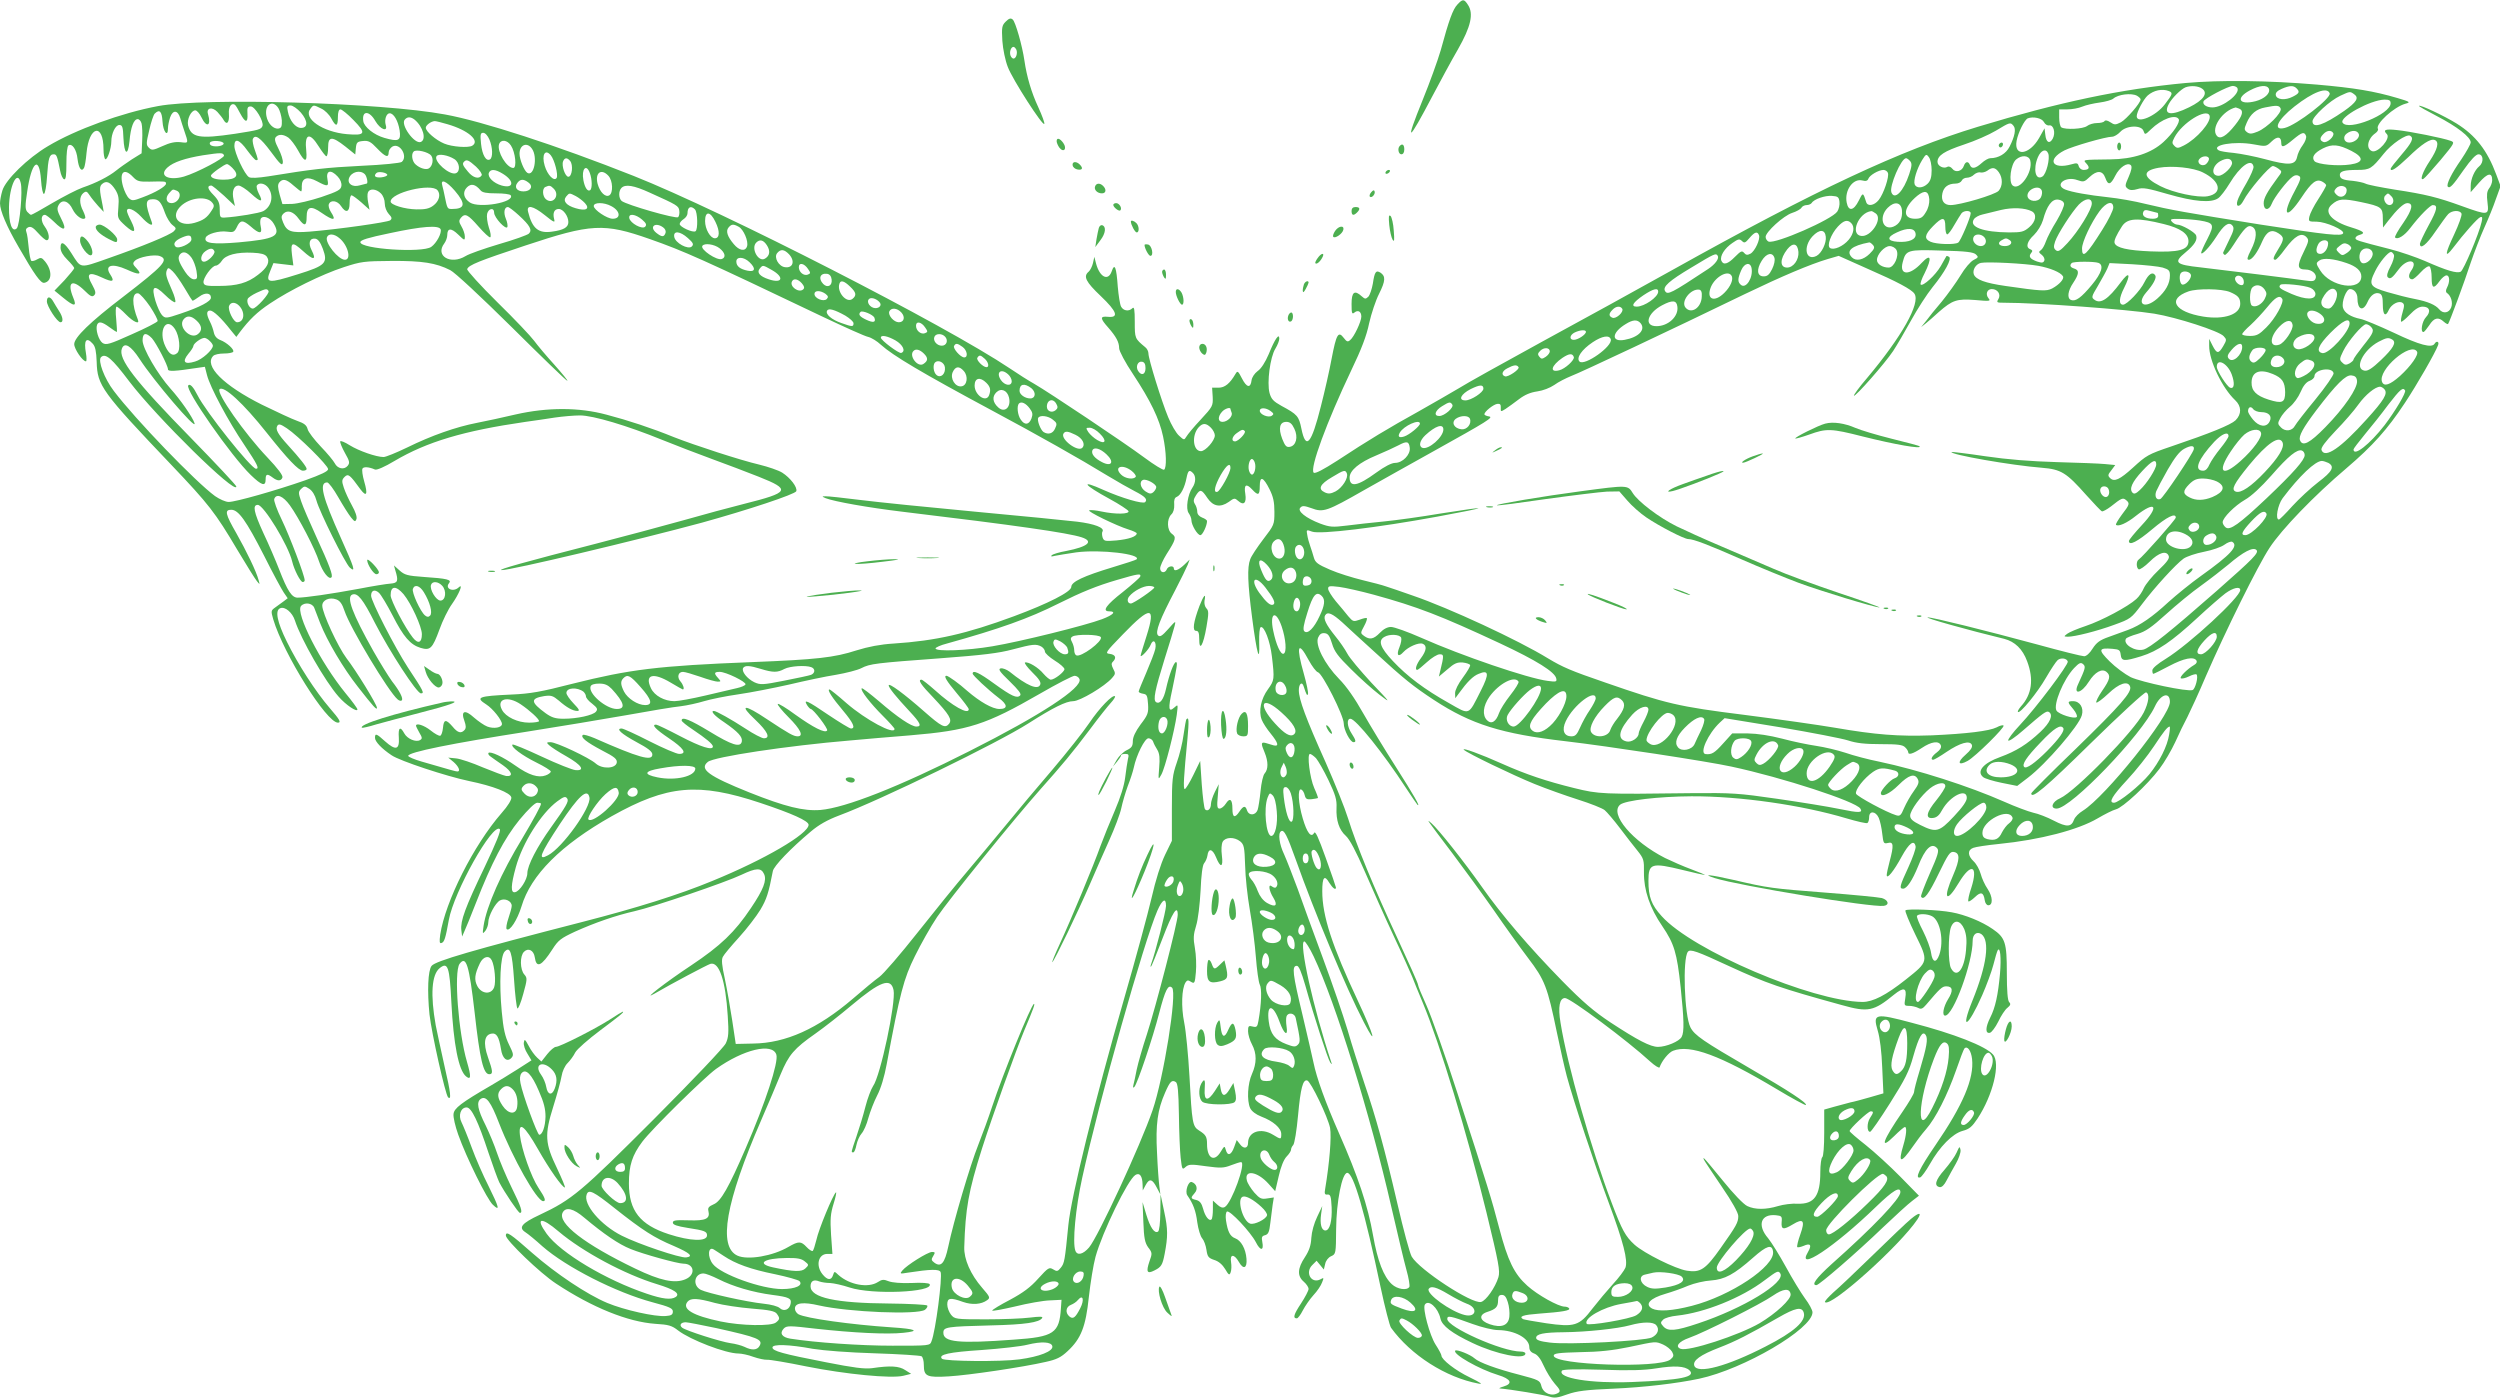 <?xml version="1.0" standalone="no"?>
<!DOCTYPE svg PUBLIC "-//W3C//DTD SVG 20010904//EN"
 "http://www.w3.org/TR/2001/REC-SVG-20010904/DTD/svg10.dtd">
<svg version="1.0" xmlns="http://www.w3.org/2000/svg"
 width="1280pt" height="716pt" viewBox="0 0 1280 716"
 preserveAspectRatio="xMidYMid meet">
<g transform="translate(0,716) scale(0.1,-0.1)"
fill="#4caf50" stroke="none">
<path d="M7462 7137 c-23 -24 -43 -78 -86 -236 -15 -51 -56 -165 -92 -253 -93
-229 -77 -222 51 22 39 74 97 181 130 238 66 116 81 182 51 227 -20 31 -27 31
-54 2z"/>
<path d="M5149 7049 c-19 -19 -21 -29 -17 -98 3 -43 15 -101 28 -134 24 -64
181 -308 187 -291 2 5 -12 44 -31 85 -35 75 -59 156 -71 239 -11 76 -46 199
-60 210 -10 9 -19 6 -36 -11z m55 -144 c7 -18 -2 -45 -15 -45 -5 0 -12 7 -15
15 -7 18 2 45 15 45 5 0 11 -7 15 -15z"/>
<path d="M11190 6735 c-330 -31 -644 -97 -1063 -224 -398 -121 -828 -322
-1562 -732 -165 -92 -464 -257 -665 -366 -201 -110 -395 -218 -431 -241 -37
-22 -129 -75 -205 -118 -155 -86 -257 -147 -418 -253 -70 -45 -113 -68 -120
-61 -21 21 67 260 193 525 51 106 78 176 91 240 11 49 34 118 51 151 33 66 34
90 7 108 -23 14 -30 5 -39 -56 -5 -28 -15 -58 -23 -67 -14 -13 -17 -13 -34 2
-37 34 -52 22 -52 -39 0 -48 2 -55 15 -44 18 15 35 5 35 -21 0 -25 -37 -104
-57 -120 -12 -11 -18 -9 -33 11 -28 37 -38 19 -62 -106 -11 -60 -36 -170 -55
-244 -49 -195 -77 -227 -100 -114 -13 63 -20 72 -102 116 -41 23 -52 34 -61
66 -14 53 3 184 30 227 11 18 20 41 20 51 0 31 -23 -2 -54 -79 -18 -42 -39
-75 -57 -87 -16 -12 -29 -32 -31 -47 -5 -42 -25 -38 -49 9 -20 39 -23 41 -33
24 -29 -50 -55 -71 -87 -71 l-33 0 3 -47 c2 -46 0 -50 -61 -116 -35 -37 -68
-77 -74 -88 -11 -18 -12 -18 -37 5 -15 13 -40 56 -56 95 -34 82 -101 298 -101
326 0 11 -7 25 -16 32 -54 45 -54 45 -54 130 0 64 -3 79 -12 70 -18 -18 -46
-14 -58 8 -6 11 -13 57 -17 102 -7 101 -16 123 -31 79 -18 -52 -61 -31 -80 39
l-9 35 -7 -32 c-4 -17 -14 -37 -22 -44 -29 -24 -15 -52 62 -125 84 -80 94
-112 36 -106 -41 4 -40 -8 2 -55 41 -47 56 -75 56 -106 0 -14 31 -73 72 -134
89 -135 134 -228 153 -318 17 -80 19 -161 5 -170 -5 -3 -51 25 -102 63 -105
78 -487 333 -563 377 -27 15 -84 51 -125 79 -331 222 -1467 803 -1925 985
-393 156 -775 280 -967 315 -329 61 -1232 87 -1468 43 -188 -35 -424 -121
-564 -205 -105 -62 -218 -173 -234 -228 -7 -23 -12 -52 -12 -65 0 -38 34 -118
96 -225 81 -141 113 -186 131 -182 40 8 41 63 4 109 -17 21 -22 22 -41 11 -11
-7 -25 -10 -29 -8 -5 3 -11 34 -14 68 -3 35 -8 71 -12 80 -5 12 -1 20 11 25
13 5 26 -4 49 -30 18 -20 37 -37 44 -37 18 0 13 39 -10 70 -21 28 -20 60 1 60
6 0 26 -16 46 -35 52 -52 69 -46 38 14 -21 41 -24 53 -14 71 17 32 52 22 72
-22 16 -33 51 -58 64 -45 3 3 -2 19 -10 36 -21 39 -20 75 0 92 15 12 19 10 33
-11 9 -14 29 -38 44 -55 l28 -30 -5 30 c-18 87 -18 101 -2 114 21 18 42 8 67
-31 16 -27 19 -43 15 -90 -5 -56 -5 -56 36 -94 48 -43 58 -34 29 25 -12 22
-21 45 -21 51 0 23 39 7 73 -30 34 -38 64 -54 54 -27 -35 95 -34 117 6 117 30
0 42 -14 62 -71 9 -24 26 -52 38 -61 20 -15 20 -19 7 -32 -19 -19 -162 -78
-337 -139 -148 -52 -137 -53 -187 26 -36 57 -56 67 -56 29 0 -19 12 -39 35
-62 19 -19 35 -38 35 -43 0 -4 -23 -32 -50 -62 l-51 -53 44 -36 c57 -47 72
-47 52 0 -33 80 -6 98 57 37 30 -30 40 -35 50 -25 10 10 8 21 -10 54 -33 57
-18 69 48 38 57 -27 69 -23 45 14 -32 48 8 60 84 26 62 -29 81 -27 51 5 -21
22 -22 27 -9 40 19 19 99 34 127 24 49 -18 20 -49 -188 -209 -169 -129 -250
-208 -250 -242 0 -25 43 -88 60 -88 4 0 4 19 0 42 -12 66 2 85 35 48 13 -14
18 -39 20 -93 3 -121 26 -153 384 -529 190 -200 223 -242 336 -433 46 -77 91
-149 100 -160 16 -20 16 -19 9 5 -11 43 -62 148 -114 240 -57 99 -61 120 -26
120 37 0 76 -55 168 -235 44 -88 90 -173 101 -189 l20 -29 -21 -16 c-12 -9
-31 -23 -44 -32 -21 -15 -21 -18 -9 -60 53 -178 273 -529 331 -529 18 0 10 15
-42 75 -73 85 -162 223 -219 339 -51 103 -62 162 -34 172 24 10 62 -22 75 -63
31 -96 155 -312 223 -389 38 -44 97 -83 97 -66 0 5 -27 42 -61 83 -128 157
-257 410 -228 446 18 21 58 16 68 -9 5 -13 19 -48 30 -78 36 -92 119 -232 193
-326 81 -104 98 -122 98 -108 0 17 -108 192 -156 254 -43 57 -124 231 -124
269 0 29 37 45 72 32 19 -7 30 -23 42 -59 29 -87 226 -415 272 -453 8 -7 17
-9 21 -5 9 9 -10 47 -50 98 -18 25 -61 94 -95 154 -109 194 -140 278 -108 290
27 10 54 -23 116 -146 75 -146 214 -360 235 -360 19 0 15 9 -67 133 -67 103
-188 339 -188 367 0 28 19 34 40 15 11 -10 42 -62 70 -116 56 -110 91 -150
143 -166 50 -15 61 -4 97 94 16 45 45 104 64 130 36 51 60 109 35 86 -28 -27
-73 -7 -50 21 15 18 -9 24 -129 32 -84 6 -98 10 -124 33 l-29 26 7 -25 c17
-55 13 -65 -24 -68 -19 -1 -93 -13 -165 -27 -140 -26 -272 -45 -311 -45 -30 0
-52 34 -95 145 -17 44 -53 128 -81 187 -49 107 -56 143 -28 143 30 0 157 -208
176 -290 10 -42 42 -105 54 -105 6 0 10 4 10 9 0 24 -77 226 -117 309 -25 51
-42 99 -39 107 11 30 45 16 80 -32 45 -62 129 -223 150 -289 17 -51 50 -94 63
-80 9 9 -9 59 -79 211 -33 72 -67 151 -76 178 -15 44 -15 49 0 64 16 15 19 15
42 0 16 -11 29 -33 36 -59 15 -57 147 -322 171 -344 32 -28 23 -1 -45 150 -96
213 -114 286 -71 286 8 0 33 -34 57 -76 24 -42 53 -88 65 -103 19 -23 22 -24
28 -9 4 11 -5 38 -23 70 -16 29 -35 70 -42 92 -11 33 -10 40 5 55 18 17 26 11
81 -65 31 -41 38 -25 19 40 -9 31 -13 61 -9 67 6 10 32 9 64 -5 9 -4 50 14
100 44 166 98 353 154 670 200 41 6 109 15 150 22 41 6 100 11 130 11 66 0
241 -52 420 -125 69 -28 184 -72 255 -98 72 -26 179 -67 240 -91 166 -66 159
-80 -76 -139 -68 -17 -209 -55 -314 -85 -104 -29 -305 -83 -445 -119 -358 -92
-509 -134 -482 -135 43 -2 697 154 1026 243 235 65 476 145 483 161 7 20 -31
69 -72 95 -19 12 -72 30 -117 41 -98 23 -331 99 -438 141 -113 46 -234 86
-345 115 -141 38 -302 38 -465 1 -63 -15 -152 -34 -198 -43 -108 -21 -233 -65
-357 -126 -56 -27 -110 -49 -121 -49 -37 0 -126 31 -173 60 -25 16 -47 25 -49
20 -2 -5 9 -32 24 -59 24 -42 26 -51 14 -66 -18 -22 -52 -15 -66 13 -6 12 -38
51 -72 86 -33 35 -64 75 -67 89 -5 20 -18 30 -53 42 -26 9 -107 47 -181 83
-196 98 -299 200 -249 250 7 7 31 12 54 12 24 0 45 4 48 9 7 11 -32 47 -66 60
-18 7 -29 20 -33 38 -3 15 -12 41 -20 56 -19 37 -19 57 1 57 16 0 57 -38 106
-101 l28 -34 17 23 c50 66 89 104 155 148 101 68 265 149 378 186 89 29 104
31 245 32 157 1 227 -10 300 -47 23 -11 154 -133 316 -293 152 -151 279 -274
284 -274 4 0 -26 37 -67 83 -41 45 -87 100 -103 122 -16 22 -100 111 -188 197
-87 86 -157 163 -155 170 7 21 60 42 298 121 337 112 401 116 637 33 176 -62
264 -101 888 -399 110 -52 214 -99 230 -102 17 -4 46 -22 65 -40 62 -56 208
-143 575 -340 226 -121 446 -245 583 -329 51 -31 115 -67 142 -81 53 -27 67
-42 53 -56 -11 -11 -120 21 -212 62 -124 56 -105 28 31 -46 50 -27 93 -56 96
-62 5 -16 -67 -17 -138 -2 -27 6 -56 9 -63 6 -14 -4 139 -79 201 -98 23 -7 42
-16 42 -20 0 -16 -41 -30 -104 -36 -59 -5 -64 -4 -71 16 -3 11 -4 25 0 30 11
19 -41 39 -130 50 -49 6 -283 29 -520 51 -236 22 -502 49 -589 60 -88 11 -169
20 -180 19 -19 0 -19 -1 2 -10 44 -17 217 -48 392 -69 584 -70 847 -108 918
-131 64 -21 33 -48 -79 -70 -35 -6 -68 -16 -74 -22 -7 -6 -2 -8 15 -3 14 3 64
11 111 18 122 16 335 -9 308 -36 -3 -3 -57 -21 -121 -40 -152 -46 -213 -75
-213 -101 0 -25 -118 -85 -293 -150 -243 -90 -401 -126 -617 -140 -67 -4 -129
-16 -190 -35 -114 -37 -205 -47 -535 -60 -481 -19 -626 -37 -920 -111 -159
-41 -216 -51 -310 -55 -172 -8 -188 -14 -130 -51 33 -21 80 -80 80 -100 0 -18
-41 -26 -75 -13 -16 6 -46 27 -68 46 -47 43 -69 35 -49 -18 8 -23 9 -35 1 -45
-18 -20 -35 -16 -62 17 -34 39 -45 38 -49 -7 -2 -20 -8 -38 -14 -40 -6 -2 -28
10 -49 27 -34 27 -75 40 -75 24 0 -3 8 -19 17 -35 15 -25 16 -31 4 -38 -21
-13 -66 6 -81 34 -21 39 -32 30 -28 -22 4 -62 -16 -67 -70 -19 -45 41 -52 43
-52 18 0 -19 34 -55 85 -89 42 -29 282 -108 397 -132 122 -25 212 -60 216 -84
2 -11 -17 -43 -50 -80 -143 -164 -288 -452 -314 -622 -5 -38 -4 -47 7 -43 14
5 20 23 37 118 26 144 225 499 261 465 7 -7 -18 -69 -78 -195 -100 -208 -124
-275 -119 -322 l4 -33 11 25 c7 14 33 79 59 145 81 208 146 332 224 428 45 54
79 87 91 87 10 0 19 -2 19 -5 0 -11 -41 -85 -95 -176 -109 -179 -184 -349
-199 -449 -6 -42 -6 -44 9 -26 8 11 15 30 15 43 0 33 36 100 60 113 25 13 60
-3 60 -28 0 -9 -8 -38 -17 -64 -9 -26 -13 -51 -9 -55 15 -15 55 47 76 116 48
161 202 315 462 462 285 160 443 174 761 68 162 -54 247 -92 247 -112 0 -46
-225 -178 -492 -287 -171 -71 -389 -139 -665 -210 -568 -146 -752 -200 -773
-225 -19 -23 -23 -130 -11 -249 11 -97 81 -409 95 -424 18 -17 14 22 -18 159
-19 85 -39 179 -45 209 -28 157 -21 260 20 293 42 34 51 8 60 -175 11 -214 37
-348 75 -379 26 -21 27 -1 5 74 -44 150 -68 460 -38 502 34 45 49 -6 77 -248
27 -242 45 -317 75 -317 20 0 19 14 -7 88 -25 72 -18 115 20 120 24 4 37 -17
47 -79 7 -48 30 -68 52 -47 14 15 13 21 -11 70 -20 41 -29 80 -37 168 -14 147
-7 286 15 308 28 29 38 -1 48 -145 5 -76 13 -142 17 -146 4 -4 18 29 30 74 21
75 21 82 6 99 -23 25 -24 96 -2 117 22 22 50 7 55 -28 8 -58 34 -47 90 40 30
47 43 57 116 91 102 46 209 83 306 105 97 22 467 148 546 186 76 36 101 37
116 4 15 -32 -3 -79 -67 -174 -83 -124 -155 -193 -308 -295 -127 -84 -256
-184 -187 -144 89 52 269 147 287 153 45 13 78 -85 89 -266 6 -88 4 -111 -10
-141 -10 -21 -167 -186 -369 -389 -372 -372 -418 -411 -584 -489 -92 -43 -110
-65 -73 -89 14 -9 53 -41 87 -72 121 -106 375 -236 565 -287 87 -23 103 -31
103 -47 0 -16 -8 -21 -36 -23 -54 -5 -214 31 -300 67 -103 43 -263 150 -383
255 -113 100 -136 115 -136 90 0 -24 177 -194 257 -246 186 -123 368 -196 508
-206 69 -4 85 -9 117 -34 62 -48 244 -118 309 -118 15 0 50 -7 76 -17 26 -9
58 -16 71 -15 13 1 103 -14 200 -34 200 -40 435 -63 497 -48 l40 10 -30 19
c-31 21 -76 24 -170 10 -38 -5 -93 2 -235 30 -226 44 -275 58 -275 76 0 18 83
16 207 -7 56 -9 184 -19 318 -23 124 -4 231 -11 238 -15 7 -4 12 -24 12 -45 0
-58 15 -65 128 -58 102 6 379 47 496 74 55 12 78 23 112 55 69 64 93 125 109
278 8 72 23 165 34 205 35 127 166 396 204 419 22 14 36 -5 37 -49 l1 -30 15
28 c19 35 34 31 57 -14 l18 -34 -5 40 c-3 22 -9 99 -12 172 -8 146 3 222 41
308 25 58 35 68 55 55 10 -6 14 -45 16 -167 1 -87 5 -186 9 -221 7 -60 8 -63
25 -47 16 14 28 15 104 4 74 -10 91 -10 129 5 23 9 46 16 51 16 28 0 -48 -210
-83 -230 -11 -6 -23 -2 -38 12 l-23 21 0 -45 c0 -24 -3 -48 -7 -51 -11 -12
-33 14 -43 54 -8 29 -17 40 -35 45 -30 7 -30 11 -8 36 18 20 10 47 -15 56 -18
6 -36 -49 -23 -68 30 -43 44 -80 51 -138 5 -35 16 -72 25 -82 9 -10 19 -37 22
-59 5 -35 10 -42 40 -52 23 -7 42 -24 56 -47 18 -31 22 -33 28 -16 4 10 5 34
2 52 -7 42 16 43 40 1 23 -41 43 -33 39 16 -4 52 -28 94 -58 105 -26 10 -38
33 -47 92 -3 23 -1 40 5 45 15 8 121 -105 148 -157 23 -46 42 -45 33 1 -5 25
-2 31 15 35 16 5 21 17 26 62 4 32 9 74 12 94 l6 37 -34 -5 c-30 -5 -38 -1
-66 30 -17 20 -35 48 -38 62 -15 57 53 47 110 -16 l35 -39 18 77 c11 49 26 85
40 100 13 13 23 29 23 35 0 7 5 18 11 24 7 7 18 75 25 152 13 141 25 185 47
179 19 -6 106 -188 117 -243 8 -45 -3 -179 -25 -311 -5 -26 -2 -32 12 -30 15
1 18 -9 21 -65 3 -72 -10 -119 -32 -119 -20 0 -29 33 -22 83 l6 42 -26 -55
c-16 -33 -28 -76 -30 -108 -2 -39 -11 -65 -33 -99 -38 -57 -40 -96 -6 -125 14
-12 25 -29 25 -37 0 -9 -18 -43 -39 -75 -37 -56 -43 -76 -21 -76 5 0 19 18 30
40 12 23 36 58 55 79 19 20 39 50 44 65 10 24 9 26 -8 16 -47 -25 -81 35 -42
73 l22 22 19 -23 18 -22 7 29 c3 16 16 33 30 39 25 11 25 14 26 139 1 139 30
288 57 288 32 0 89 -198 171 -587 22 -103 46 -196 53 -206 101 -140 281 -255
448 -286 25 -5 12 4 -45 32 -73 35 -145 91 -145 112 0 5 -13 30 -30 56 -30 47
-67 184 -55 204 18 29 68 -15 80 -71 8 -37 60 -76 164 -125 124 -59 271 -88
271 -54 0 6 -11 10 -24 10 -96 0 -376 125 -376 167 0 19 15 16 130 -26 47 -17
105 -31 130 -31 86 -1 160 -42 160 -87 0 -16 8 -27 25 -33 17 -6 33 -27 49
-63 13 -29 38 -70 56 -91 27 -30 31 -39 19 -47 -33 -21 -77 -4 -87 34 -7 29
-13 32 -112 58 -117 30 -207 63 -230 84 -22 20 -91 47 -99 40 -16 -17 123 -96
219 -125 66 -20 78 -44 28 -59 -18 -5 -26 -10 -18 -10 52 -4 229 -33 254 -42
25 -8 42 -6 91 12 49 17 93 23 235 29 160 7 326 27 440 51 228 49 580 255 580
340 0 11 -17 43 -39 72 -21 29 -65 101 -97 160 -33 60 -74 126 -91 147 -58 67
-38 126 40 118 29 -3 32 -6 29 -35 -3 -39 9 -41 57 -12 54 33 64 20 39 -50
-12 -33 -19 -63 -16 -66 3 -3 17 0 32 6 35 16 44 5 23 -31 -63 -106 135 25
349 232 86 83 124 106 124 74 0 -33 -138 -178 -353 -369 -78 -71 -105 -107
-77 -107 14 0 207 167 340 295 63 60 131 122 150 136 l35 27 -95 97 c-52 53
-132 126 -177 162 -46 36 -83 68 -83 72 0 12 95 101 108 101 16 0 15 -6 -4
-35 -16 -25 -16 -70 1 -70 5 0 51 66 102 147 77 122 98 163 119 240 29 102 48
134 64 108 12 -19 5 -59 -31 -180 -16 -52 -29 -102 -29 -111 0 -9 -27 -54 -59
-101 -102 -148 -121 -202 -43 -125 26 26 51 47 55 47 11 0 8 -41 -8 -94 -28
-93 -13 -95 48 -7 17 25 47 65 68 89 50 57 109 174 154 302 20 58 39 108 43
112 15 15 34 -11 39 -54 11 -100 -46 -235 -188 -442 -82 -120 -108 -174 -77
-164 7 3 29 33 49 68 50 89 116 156 168 170 34 9 48 21 76 63 79 120 119 284
79 328 -38 43 -199 106 -414 162 -191 51 -202 48 -176 -40 11 -36 20 -108 23
-190 l6 -131 -69 -20 c-38 -11 -82 -23 -99 -26 -16 -4 -54 -14 -82 -22 l-53
-15 0 -119 c0 -68 -4 -121 -10 -125 -5 -3 -10 -38 -10 -76 0 -122 -31 -165
-116 -162 -28 2 -74 -4 -100 -12 -63 -19 -118 -19 -158 0 -19 9 -71 63 -125
130 -51 63 -95 115 -97 115 -7 0 -4 -4 93 -148 51 -74 83 -132 83 -148 0 -33
-9 -49 -91 -165 -76 -108 -103 -126 -172 -115 -58 9 -219 89 -268 133 -47 43
-64 74 -117 214 -105 276 -228 708 -262 922 -14 82 -5 127 23 127 27 0 321
-219 436 -325 24 -22 46 -35 48 -30 11 33 47 77 69 85 87 34 241 -23 532 -197
78 -47 145 -83 148 -81 9 10 -89 74 -288 189 -237 138 -282 168 -303 209 -31
60 -41 351 -13 387 12 15 44 4 214 -75 189 -87 258 -111 574 -198 135 -38 163
-32 267 53 51 41 67 36 58 -18 -6 -37 -6 -39 20 -39 14 0 35 -5 45 -10 16 -9
24 -5 42 16 71 84 82 94 103 94 33 0 37 -22 9 -66 -24 -39 -32 -84 -15 -84 42
0 141 270 141 383 0 34 22 50 45 34 44 -33 28 -158 -46 -340 -65 -161 -23
-138 50 28 22 50 48 120 57 155 9 36 19 69 22 74 13 22 19 -36 12 -119 -10
-110 -24 -174 -50 -225 -25 -50 -26 -83 -2 -78 9 2 28 27 43 57 14 30 35 62
47 71 16 13 18 20 9 29 -8 8 -12 58 -12 149 0 156 -8 181 -72 225 -56 39 -143
74 -210 86 -68 13 -228 19 -237 10 -4 -3 19 -59 50 -123 69 -140 69 -138 -48
-231 -102 -81 -169 -115 -222 -115 -259 3 -871 264 -1028 439 -53 58 -68 99
-68 181 0 90 15 95 178 55 57 -14 106 -25 110 -25 4 1 -27 14 -68 29 -41 15
-102 42 -135 58 -167 85 -286 226 -230 273 27 22 196 42 365 43 249 1 567 -45
794 -113 54 -16 102 -27 107 -24 5 3 9 16 9 30 0 34 33 32 49 -3 7 -16 15 -52
18 -81 6 -50 7 -53 29 -48 29 8 31 -12 9 -94 -8 -30 -15 -62 -15 -70 0 -25 36
19 77 95 38 69 64 88 71 51 2 -10 -15 -58 -37 -106 -45 -97 -48 -110 -27 -110
19 0 47 42 76 113 37 95 71 126 99 93 10 -12 2 -37 -38 -127 -27 -62 -48 -116
-45 -120 13 -22 40 14 90 118 48 99 58 114 77 111 33 -5 32 -38 -2 -117 -55
-124 -37 -150 28 -41 63 105 101 90 64 -26 -12 -34 -18 -65 -15 -69 3 -3 18 7
34 22 30 29 44 25 50 -17 2 -14 10 -25 18 -25 25 0 23 44 -3 83 -14 20 -30 55
-36 78 -6 22 -22 51 -36 64 -31 29 -32 58 -2 69 12 5 72 14 132 20 210 21 405
72 505 131 36 21 77 42 93 46 35 8 162 126 223 207 26 34 62 96 81 137 18 41
47 100 63 130 15 30 59 125 95 210 100 230 265 564 325 655 62 95 229 268 393
407 136 116 210 199 300 335 61 92 156 257 170 296 7 18 -8 24 -18 7 -14 -23
-76 -7 -208 56 -77 36 -154 68 -171 71 -50 10 -83 31 -90 58 -8 30 17 95 36
95 21 0 38 -21 38 -46 0 -59 28 -72 51 -22 16 37 40 54 63 45 12 -5 16 -19 16
-57 0 -54 14 -65 31 -26 13 28 50 48 69 36 11 -7 11 -16 1 -50 -7 -23 -10 -44
-7 -47 2 -3 22 13 44 36 27 28 47 41 66 41 36 0 44 -25 17 -54 -20 -21 -30
-76 -13 -76 4 0 17 16 30 35 24 38 46 44 74 18 10 -9 20 -14 22 -12 7 8 85
218 116 314 19 55 50 136 70 180 20 44 47 110 59 146 l24 66 -22 59 c-46 124
-106 201 -204 262 -63 39 -186 97 -192 90 -2 -2 39 -25 91 -52 104 -54 174
-108 174 -135 0 -9 -22 -48 -48 -87 -50 -71 -79 -130 -69 -140 10 -10 25 5 81
86 38 54 63 80 76 80 25 0 28 -41 4 -61 -24 -20 -44 -65 -44 -101 l0 -32 43
49 c44 50 67 54 67 12 0 -12 -7 -31 -16 -42 -11 -15 -13 -33 -8 -72 8 -66 4
-67 -129 -19 -127 46 -187 61 -345 85 -73 12 -141 25 -151 31 -10 5 -39 11
-64 14 -52 4 -67 11 -67 31 0 18 23 25 90 25 64 0 73 6 134 82 39 50 118 104
136 93 20 -12 10 -34 -45 -98 -30 -35 -55 -67 -55 -71 0 -18 29 1 89 58 71 69
115 98 137 89 24 -9 15 -46 -26 -108 -37 -55 -53 -104 -31 -90 6 3 44 46 86
95 73 88 75 91 52 99 -37 14 -206 48 -274 55 -61 7 -74 1 -52 -21 21 -21 -46
-98 -76 -87 -33 13 -23 64 17 92 10 7 16 17 13 22 -15 24 82 113 141 129 27 7
24 10 -41 29 -118 35 -219 52 -414 69 -248 21 -494 24 -671 8z m85 -29 c32
-23 7 -59 -66 -95 -93 -46 -135 -40 -105 16 16 31 63 77 86 86 28 10 66 7 85
-7z m180 4 c18 -29 -74 -100 -127 -100 -30 0 -52 14 -46 31 5 15 125 78 150
79 9 0 20 -5 23 -10z m162 -5 c8 -23 -23 -51 -68 -63 -85 -22 -105 15 -30 55
51 27 89 30 98 8z m141 3 c18 -18 15 -26 -19 -43 -38 -20 -83 -16 -87 8 -2 12
7 22 30 32 41 18 61 18 76 3z m-654 -14 c22 -9 21 -15 -20 -68 -46 -61 -144
-102 -144 -61 0 22 35 87 56 106 31 27 74 36 108 23z m824 -12 c8 -25 -169
-162 -230 -177 -64 -16 -39 40 50 110 94 74 168 102 180 67z m126 -5 c25 -18
12 -40 -52 -85 -105 -73 -162 -92 -162 -53 0 24 90 107 143 131 50 23 49 23
71 7z m-1113 -7 c10 -6 19 -14 19 -19 0 -18 -73 -102 -101 -117 -28 -14 -33
-14 -54 0 -15 10 -26 12 -30 6 -3 -6 -21 -10 -38 -10 -18 0 -41 -7 -51 -15
-21 -16 -112 -20 -132 -7 -6 4 -11 26 -11 50 l0 42 42 0 c23 0 58 6 76 14 19
8 59 17 89 21 30 4 62 13 70 20 25 22 92 30 121 15z m1299 -39 c0 -56 -218
-144 -246 -99 -18 28 142 116 214 118 25 0 32 -4 32 -19z m-11010 -52 c26 -49
40 -50 37 -1 -2 31 1 37 17 37 22 0 68 -78 60 -100 -7 -18 -19 -21 -141 -40
-183 -27 -224 -20 -240 43 -7 30 15 77 37 77 8 0 22 -16 31 -35 27 -57 52 -45
34 16 -10 32 21 39 48 11 12 -13 27 -32 33 -43 16 -27 29 -10 26 33 -3 35 12
58 30 47 5 -3 17 -23 28 -45z m195 28 c8 -13 16 -41 18 -63 1 -30 -2 -39 -16
-42 -26 -5 -56 25 -63 64 -11 58 31 86 61 41z m115 -23 c37 -43 38 -79 1 -79
-28 0 -58 37 -67 83 -6 28 -4 32 14 32 11 0 34 -16 52 -36z m105 20 c18 -8 41
-31 51 -50 24 -45 34 -43 34 6 0 26 5 40 13 40 7 0 37 -24 66 -54 68 -69 63
-81 -32 -73 -126 11 -228 82 -187 131 15 20 15 20 55 0z m10032 0 c8 -21 -69
-98 -118 -118 -30 -12 -40 -13 -54 -3 -15 12 -16 16 -2 48 19 45 49 71 95 79
59 12 72 11 79 -6z m-213 0 c25 -10 19 -35 -20 -84 -45 -57 -77 -76 -94 -55
-32 38 29 129 97 145 1 0 8 -3 17 -6z m-10632 -66 c3 -52 28 -84 28 -35 0 13
5 38 11 56 14 40 40 38 52 -4 5 -17 13 -43 19 -60 24 -71 25 -68 -18 -63 -28
3 -55 -3 -92 -20 -49 -22 -55 -23 -70 -8 -14 14 -14 22 2 89 9 41 22 79 28 85
25 25 37 12 40 -40z m1090 2 c25 -43 65 -58 53 -20 -8 27 3 60 20 60 21 0 43
-38 51 -87 8 -54 -5 -60 -78 -39 -53 15 -104 56 -108 86 -8 55 31 55 62 0z
m9391 28 c11 -31 -65 -119 -132 -153 -29 -15 -35 -15 -48 -2 -13 13 -13 18 0
43 39 75 165 153 180 112z m-9191 -20 c44 -36 63 -103 32 -115 -32 -12 -104
88 -82 114 13 16 30 16 50 1z m8343 -13 c6 -12 18 -19 27 -17 22 4 34 -38 18
-68 -16 -29 -34 -20 -38 20 l-4 33 -28 -50 c-50 -87 -130 -97 -115 -14 8 43
40 107 57 115 28 11 73 1 83 -19z m690 15 c9 -15 -29 -72 -78 -117 -62 -57
-156 -88 -272 -89 -148 -2 -141 -1 -122 -22 19 -21 13 -32 -16 -32 -10 0 -21
9 -24 19 -4 16 -9 18 -36 10 -101 -29 -129 24 -37 71 42 21 211 70 244 70 10
0 29 11 42 25 31 34 109 36 119 4 7 -20 8 -20 38 9 55 53 126 79 142 52z
m-10430 -23 c3 -12 5 -52 3 -87 l-3 -65 -50 -31 c-27 -18 -63 -43 -80 -57 -37
-30 -103 -64 -171 -87 -29 -10 -98 -46 -155 -79 -57 -34 -106 -61 -110 -61 -3
0 -12 7 -20 16 -10 13 -11 31 0 101 22 155 62 190 71 62 3 -42 9 -73 15 -72 6
2 13 42 16 91 6 93 12 112 34 112 15 0 18 -9 33 -84 4 -22 13 -41 20 -44 9 -3
12 19 12 82 0 51 4 88 11 92 19 11 41 -22 46 -70 6 -48 20 -68 33 -46 4 6 10
41 13 77 13 140 87 155 87 18 0 -24 4 -46 9 -50 10 -6 31 55 31 91 0 40 21 84
41 84 15 0 19 -9 21 -67 4 -85 23 -95 31 -16 6 72 22 113 42 113 8 0 17 -10
20 -23z m1566 -3 c107 -31 168 -85 127 -110 -20 -12 -104 -6 -144 11 -43 18
-94 62 -94 81 0 13 27 33 46 34 6 0 35 -7 65 -16z m8018 -8 c14 -16 7 -54 -20
-107 -18 -36 -57 -59 -99 -59 -9 0 -29 -11 -44 -25 -31 -28 -51 -32 -60 -10
-8 21 -23 19 -31 -4 -9 -28 -43 -37 -59 -15 -7 9 -18 14 -25 10 -19 -12 -51 4
-51 25 0 33 34 55 136 89 55 18 128 50 163 71 73 44 74 44 90 25z m1637 -37
c9 -16 -31 -53 -50 -46 -20 8 -20 21 0 41 18 19 40 21 50 5z m131 -5 c7 -19
-21 -44 -49 -44 -27 0 -35 30 -13 46 25 19 54 18 62 -2z m-9571 -29 c17 -41
18 -91 3 -101 -20 -12 -40 22 -46 79 -5 49 -3 57 11 57 10 0 23 -14 32 -35z
m9301 19 c3 -9 -4 -29 -17 -47 -13 -17 -26 -44 -29 -61 -9 -42 -43 -44 -164
-11 -52 14 -124 28 -160 32 -36 3 -71 9 -77 13 -44 27 80 49 178 31 64 -12 65
-12 93 15 29 28 49 25 49 -7 0 -27 12 -24 60 16 47 39 58 42 67 19z m-10330
-9 c12 -9 34 -38 49 -65 34 -63 48 -64 42 -2 -10 88 17 98 64 22 17 -27 35
-50 39 -50 5 0 9 20 9 45 0 58 19 59 88 5 l51 -41 3 33 c3 29 7 33 36 36 28 3
40 -3 72 -37 43 -45 60 -51 60 -21 0 10 9 24 20 30 38 20 80 -51 47 -79 -8 -6
-96 -15 -208 -20 -179 -9 -249 -17 -476 -54 -52 -8 -88 -10 -98 -4 -22 12 -75
125 -75 160 0 42 26 33 66 -23 20 -27 40 -50 45 -50 12 0 12 0 -6 51 -9 24
-13 49 -11 56 11 28 38 10 93 -64 47 -64 58 -74 61 -56 2 12 -8 44 -22 71 -19
37 -22 52 -13 61 15 15 38 14 64 -4z m-332 -30 c0 -12 -40 -19 -61 -11 -9 3
-12 11 -9 16 8 14 70 9 70 -5z m1471 -10 c23 -35 31 -115 12 -115 -34 0 -84
84 -73 121 9 27 42 23 61 -6z m108 -17 c30 -43 10 -144 -24 -123 -16 10 -40
68 -40 98 0 46 39 62 64 25z m9316 -11 c64 -33 62 -59 -5 -69 -63 -10 -171 0
-185 17 -16 20 -2 42 43 65 48 24 80 21 147 -13z m-9832 -24 c13 -18 7 -53
-12 -65 -14 -9 -46 0 -68 20 -18 15 -24 53 -10 66 12 13 76 -2 90 -21z m8279
11 c10 -26 -10 -106 -30 -118 -35 -22 -49 37 -23 99 16 37 42 46 53 19z
m-9340 -10 c4 -13 -138 -88 -205 -108 -81 -23 -131 5 -84 47 30 27 90 47 181
62 93 14 103 14 108 -1z m1673 1 c19 -23 39 -100 30 -116 -13 -20 -47 15 -61
62 -17 56 2 89 31 54z m-493 -20 c27 -18 31 -63 7 -72 -32 -12 -115 61 -99 87
9 15 59 6 92 -15z m7563 -57 c0 -35 -6 -54 -20 -68 -24 -24 -58 -26 -67 -4 -7
20 11 79 38 124 20 32 22 33 35 15 8 -10 14 -40 14 -67z m505 50 c15 -59 -55
-157 -90 -128 -22 18 -10 109 17 133 29 25 66 22 73 -5z m915 8 c0 -7 -7 -19
-15 -26 -21 -17 -51 6 -34 26 15 18 49 18 49 0z m-8391 -10 c17 -20 10 -81 -9
-81 -16 0 -36 56 -27 79 8 20 21 20 36 2z m6861 -1 c10 -12 9 -25 -5 -67 -29
-88 -75 -135 -91 -93 -12 31 50 175 75 175 5 0 14 -7 21 -15z m1648 -7 c4 -21
-44 -68 -69 -68 -40 0 -34 51 9 75 33 18 56 15 60 -7z m-8991 -21 c21 -20 33
-39 29 -45 -13 -21 -44 -13 -70 19 -27 32 -31 41 -19 52 12 12 23 7 60 -26z
m9101 0 c2 -9 -15 -47 -36 -84 -22 -37 -43 -78 -46 -90 -11 -35 12 -36 30 -1
26 52 134 178 151 178 5 0 18 -6 29 -14 19 -14 19 -15 -4 -45 -56 -76 -72
-106 -72 -132 0 -37 27 -39 41 -3 11 31 81 122 108 140 11 8 22 9 32 3 12 -7
8 -21 -23 -79 -68 -126 -43 -149 35 -32 53 80 77 98 107 82 11 -6 20 -14 20
-19 0 -4 -18 -36 -40 -70 -23 -35 -43 -75 -46 -90 -5 -25 -4 -26 38 -26 47 -1
141 -42 135 -59 -6 -17 -79 -9 -422 44 -388 62 -461 75 -590 106 -55 14 -141
29 -191 34 -101 11 -187 26 -221 40 -57 24 4 70 63 48 31 -11 36 -10 62 15 38
36 67 35 81 -3 14 -40 27 -38 51 10 22 44 63 71 80 54 7 -7 3 -27 -11 -59 -20
-45 -20 -49 -5 -61 12 -9 26 -9 50 -2 27 9 53 4 156 -26 135 -39 221 -46 257
-21 12 8 38 42 58 75 55 91 114 133 123 87z m-10348 -7 c38 -38 21 -60 -45
-60 -39 0 -65 8 -65 21 0 9 70 59 82 59 5 0 17 -9 28 -20z m10089 -23 c91 -45
102 -108 23 -122 -51 -8 -174 18 -241 52 -91 46 -94 79 -9 94 70 12 178 1 227
-24z m-8259 -3 c12 -32 13 -81 1 -88 -13 -8 -27 14 -34 51 -11 58 15 87 33 37z
m7214 4 c21 -30 20 -71 -1 -95 -18 -20 -197 -73 -246 -73 -34 0 -50 23 -42 60
7 33 30 50 68 50 14 0 27 7 31 15 3 8 15 15 26 15 12 0 29 7 37 16 9 8 24 14
33 11 9 -2 25 2 35 9 26 20 41 17 59 -8z m-7659 -8 c60 -37 56 -77 -6 -60 -42
12 -74 43 -66 65 9 21 33 19 72 -5z m7091 5 c8 -19 -22 -108 -47 -139 -23 -29
-57 -34 -64 -11 -16 51 -17 51 -38 8 -26 -53 -53 -57 -62 -10 -12 62 32 125
80 113 18 -5 27 -2 31 9 7 18 51 44 77 45 10 0 20 -7 23 -15z m-8985 -21 c21
-22 31 -25 84 -24 81 2 85 2 85 -10 0 -14 -54 -46 -119 -70 -49 -19 -55 -19
-71 -5 -10 9 -23 36 -30 60 -21 74 5 98 51 49z m1048 2 c14 -15 21 -33 19 -48
-3 -20 -18 -28 -103 -57 -55 -18 -122 -34 -149 -35 l-50 -1 -14 48 c-10 38
-11 51 -2 63 18 21 36 17 73 -16 19 -16 36 -30 39 -30 2 0 4 12 3 26 0 43 28
53 78 26 54 -29 61 -28 54 7 -10 48 16 56 52 17z m139 12 c10 -10 18 -48 9
-48 -1 0 -17 -4 -35 -9 -37 -11 -65 8 -55 37 12 32 57 44 81 20z m115 -3 c1
-5 -13 -11 -30 -13 -31 -3 -42 6 -26 22 10 10 53 3 56 -9z m1132 -5 c23 -25
25 -87 5 -100 -20 -12 -48 15 -60 58 -15 57 18 82 55 42z m-3009 -36 c11 -42
-5 -217 -20 -233 -24 -23 -41 24 -40 109 2 109 43 194 60 124z m2599 2 c27
-19 13 -46 -25 -46 -34 0 -49 22 -30 45 15 19 31 19 55 1z m-376 -43 c57 -67
53 -93 -15 -93 -24 0 -24 1 -38 70 -2 14 -8 35 -11 48 -12 39 20 26 64 -25z
m-955 15 c29 -41 16 -96 -26 -119 -19 -10 -131 -29 -198 -33 -23 -1 -25 2 -25
41 0 34 -6 48 -33 76 -30 30 -33 47 -10 47 5 0 34 -24 65 -52 l56 -53 -7 32
c-10 43 1 73 25 73 11 0 40 -19 64 -41 51 -47 65 -46 40 0 -9 18 -13 36 -10
41 11 18 43 11 59 -12z m1086 -12 c9 -12 31 -16 81 -16 37 0 70 -4 74 -10 22
-36 -161 -68 -209 -37 -33 22 -39 54 -15 78 21 21 43 16 69 -15z m375 8 c34
-34 -4 -84 -40 -54 -18 15 -20 56 -2 63 20 9 25 8 42 -9z m491 -20 c142 -64
149 -68 152 -93 2 -13 -1 -28 -6 -33 -10 -10 -264 63 -289 83 -16 14 -17 51
-1 67 20 20 63 13 144 -24z m8689 12 c0 -30 -31 -44 -51 -24 -15 14 -15 20 -4
33 18 21 55 15 55 -9z m-9775 0 c18 -22 8 -57 -22 -79 -20 -15 -41 -20 -86
-19 -60 1 -132 23 -132 40 0 46 208 96 240 58z m8214 -2 c3 -8 1 -24 -5 -35
-14 -26 -62 -22 -68 5 -6 36 60 64 73 30z m-9550 0 c33 -13 11 -64 -26 -64
-27 0 -33 27 -13 50 21 23 18 22 39 14z m1046 -14 c12 -12 20 -33 20 -52 0
-18 9 -41 20 -53 17 -18 18 -24 8 -33 -13 -10 -266 -46 -414 -58 -93 -7 -115
0 -134 46 -11 27 -11 34 2 47 21 20 52 9 78 -28 29 -39 40 -37 40 10 0 54 22
60 77 21 61 -42 77 -41 47 5 -9 14 -14 32 -10 40 9 23 44 18 62 -10 25 -38 44
-32 44 15 0 22 4 40 10 40 5 0 28 -17 51 -37 l41 -37 -7 37 c-4 20 -5 44 -1
52 8 21 42 19 66 -5z m7928 -30 c1 -22 -5 -47 -18 -67 -16 -27 -26 -33 -55
-33 -67 0 -61 58 12 118 38 30 57 25 61 -18z m-6930 16 c15 -8 36 -24 47 -36
27 -30 5 -42 -48 -26 -48 14 -67 37 -48 60 16 19 16 19 49 2z m9296 -1 c17
-17 11 -45 -10 -45 -20 0 -36 34 -22 48 15 15 14 15 32 -3z m-2826 -28 c2 -16
-3 -38 -11 -50 -27 -41 -316 -167 -352 -154 -8 4 -15 14 -15 24 0 25 92 109
136 123 22 7 43 19 47 26 4 8 17 14 27 14 10 0 22 5 26 11 11 19 68 39 104 36
30 -2 35 -6 38 -30z m-8331 -5 c11 -13 10 -21 -4 -41 -23 -36 -42 -49 -87 -62
-82 -23 -127 33 -69 87 46 43 132 52 160 16z m9481 -5 c2 -10 -15 -49 -38 -88
-24 -38 -48 -85 -55 -105 -7 -20 -18 -40 -26 -45 -12 -8 -11 -12 5 -24 10 -8
16 -21 13 -29 -5 -12 -12 -13 -37 -5 -36 13 -45 25 -31 43 9 10 8 15 -4 20
-25 9 -17 40 19 73 19 19 38 50 46 76 20 74 46 109 78 105 16 -2 28 -10 30
-21z m142 1 c0 -31 -69 -143 -124 -202 -37 -40 -48 -47 -60 -37 -12 10 -12 19
-4 44 13 39 86 152 122 190 33 33 66 36 66 5z m1380 7 c103 -22 110 -27 110
-83 l1 -47 27 35 c44 57 79 90 97 90 33 0 27 -32 -20 -101 -27 -38 -46 -72
-42 -75 12 -13 48 9 78 49 49 64 102 117 115 117 27 0 23 -23 -21 -103 -25
-46 -45 -89 -45 -95 0 -32 34 -5 79 62 28 40 57 81 66 90 20 20 61 21 68 2 3
-8 -14 -56 -38 -107 -47 -99 -50 -126 -6 -69 56 74 127 154 140 158 11 4 12
-2 7 -24 -14 -63 -92 -246 -107 -255 -20 -10 -71 5 -184 55 -44 19 -125 47
-180 61 -164 42 -175 45 -175 56 0 6 9 13 20 16 34 9 23 19 -42 39 -100 30
-143 79 -100 116 35 31 56 33 152 13z m-8961 -20 c47 -24 52 -65 8 -65 -29 0
-97 46 -97 65 0 20 52 20 89 0z m6609 -22 c4 -41 -12 -71 -45 -84 -54 -20 -75
50 -28 97 35 35 69 29 73 -13z m1082 14 c0 -13 -25 -64 -56 -113 -81 -129
-104 -151 -104 -96 0 33 46 131 89 190 35 48 71 57 71 19z m-8164 -39 c58 -53
70 -76 52 -94 -7 -7 -76 -32 -153 -54 -77 -23 -154 -50 -171 -61 -77 -47 -158
1 -109 65 8 11 15 30 15 42 0 37 20 38 56 3 32 -31 34 -32 34 -10 0 13 -8 36
-17 51 -14 24 -14 31 -4 44 22 26 36 19 91 -44 29 -33 56 -58 60 -55 5 3 2 26
-7 50 -8 25 -12 57 -9 70 7 29 36 34 36 6 0 -25 61 -91 68 -73 2 7 -1 26 -8
42 -13 31 -8 60 10 60 6 0 31 -19 56 -42z m134 0 c47 -38 53 -40 47 -19 -8 31
1 51 24 51 22 0 49 -36 49 -67 0 -27 -24 -41 -84 -49 -69 -10 -101 16 -122
101 -10 39 25 32 86 -17z m768 30 c14 -14 16 -104 3 -112 -13 -9 -81 22 -81
37 0 7 9 18 20 25 11 7 20 20 20 30 0 32 17 41 38 20z m6845 -10 c27 -14 21
-53 -14 -82 -27 -23 -39 -26 -102 -26 -134 1 -206 28 -181 67 6 10 26 21 45
25 19 5 61 15 94 23 59 14 124 11 158 -7z m644 -8 c2 0 3 -7 3 -15 0 -10 -10
-15 -27 -15 -37 0 -57 14 -50 33 5 13 12 14 39 6 18 -5 34 -9 35 -9z m-1443
-3 c37 -27 -25 -122 -75 -115 -59 8 -13 120 52 127 3 1 13 -5 23 -12z m486 1
c0 -20 -52 -143 -64 -150 -17 -12 -112 -9 -141 4 -34 15 -32 35 12 80 48 49
63 49 63 -2 0 -22 4 -40 10 -40 5 0 21 21 36 48 15 26 32 53 37 60 12 15 47
16 47 0z m-6427 -44 c24 -49 22 -84 -3 -84 -23 0 -50 47 -50 88 0 53 27 51 53
-4z m-376 12 c22 -19 25 -27 16 -37 -15 -15 -76 18 -81 44 -5 26 32 21 65 -7z
m-1885 -22 c37 -63 7 -78 -181 -95 -131 -11 -178 -5 -168 24 6 19 69 37 109
31 32 -5 38 -2 50 22 18 39 31 39 71 5 45 -40 61 -40 52 -1 -4 16 -3 34 0 40
12 20 49 6 67 -26z m9676 -1 c86 -21 127 -50 127 -88 0 -45 -49 -58 -195 -52
-117 5 -174 18 -183 42 -5 12 9 42 38 87 28 42 80 44 213 11z m185 18 c73 -12
76 -21 39 -94 -18 -34 -32 -66 -32 -71 0 -17 43 28 77 81 39 62 65 80 83 58
10 -12 7 -26 -16 -72 -15 -32 -29 -61 -31 -65 -2 -4 1 -9 7 -13 5 -3 26 20 46
52 55 86 73 104 95 92 27 -14 24 -60 -6 -119 -20 -39 -22 -50 -11 -50 17 0 45
38 70 97 22 49 47 61 81 39 31 -20 31 -31 0 -81 -27 -44 -30 -55 -15 -55 5 0
28 25 50 56 50 67 83 85 108 61 15 -16 14 -21 -15 -81 -33 -67 -31 -86 12 -86
32 0 59 -24 51 -45 -5 -15 -14 -17 -54 -11 -61 9 -396 51 -535 67 -129 14
-140 25 -78 76 48 40 63 65 55 88 -7 17 -74 55 -97 55 -8 0 -20 7 -27 15 -11
13 -5 15 41 14 30 0 76 -4 102 -8z m-1785 -13 c19 -19 14 -54 -13 -86 -28 -33
-75 -54 -95 -42 -18 11 4 71 40 110 30 32 49 37 68 18z m-6083 -22 c11 -8 16
-19 12 -30 -8 -21 -19 -20 -47 2 -38 31 -5 57 35 28z m387 3 c25 -13 51 -74
43 -100 -9 -28 -40 -23 -68 11 -33 39 -42 67 -27 85 15 18 25 19 52 4z m-1526
-13 c7 -19 -21 -71 -48 -90 -45 -32 -363 -11 -363 24 0 11 39 23 150 46 167
36 252 42 261 20z m7552 -23 c4 -29 -34 -45 -92 -41 -55 4 -57 24 -4 48 55 26
92 23 96 -7z m-460 -15 c4 -32 -21 -84 -47 -98 -56 -29 -71 46 -21 100 35 37
64 37 68 -2z m-5826 -7 c27 -24 31 -32 20 -43 -18 -18 -86 18 -90 50 -5 32 30
29 70 -7z m5484 15 c8 -20 -21 -83 -44 -95 -15 -8 -23 -7 -32 4 -11 13 -17 10
-47 -20 -37 -38 -60 -44 -70 -19 -8 23 17 63 57 90 30 21 36 22 49 10 12 -12
17 -10 38 15 27 32 41 36 49 15z m-8026 -22 c0 -21 -67 -51 -81 -37 -15 15 -3
32 35 48 34 14 46 12 46 -11z m756 8 c45 -35 65 -112 30 -112 -34 0 -103 87
-92 115 7 20 36 19 62 -3z m8424 3 c16 -19 6 -45 -18 -45 -25 0 -46 25 -38 45
7 19 40 19 56 0z m-8507 -59 c27 -73 14 -86 -127 -130 -156 -49 -169 -47 -141
20 l15 37 51 -6 51 -6 -7 54 c-8 66 1 70 56 20 55 -50 71 -48 44 5 -18 35 -10
62 19 58 14 -2 26 -17 39 -52z m8636 45 c19 -12 5 -31 -24 -31 -31 0 -40 16
-18 29 22 13 25 13 42 2z m-6363 -26 c19 -29 16 -54 -9 -69 -34 -21 -74 53
-45 82 18 18 36 14 54 -13z m7994 9 c0 -27 -20 -54 -40 -54 -22 0 -26 20 -10
51 13 23 50 26 50 3z m-2330 -9 c10 -12 7 -20 -18 -45 -32 -31 -69 -39 -90
-18 -33 33 -2 60 89 77 4 0 12 -6 19 -14z m2448 -17 c-2 -6 -13 -18 -25 -25
-18 -12 -23 -12 -38 3 -17 17 -16 19 5 36 17 14 26 15 42 7 10 -6 18 -15 16
-21z m-8354 1 c29 -23 34 -47 12 -55 -25 -10 -112 49 -100 67 10 16 61 9 88
-12z m5524 -19 c3 -40 -26 -80 -58 -80 -38 0 -38 44 1 94 29 36 53 30 57 -14z
m502 10 c15 -29 -12 -90 -40 -90 -32 0 -60 18 -60 39 0 29 39 71 65 71 14 0
29 -9 35 -20z m-8612 -7 c4 -15 -34 -53 -53 -53 -23 0 -18 37 7 54 24 17 39
17 46 -1z m11050 -9 c4 -25 -31 -59 -53 -51 -18 8 -20 48 -3 65 19 19 53 10
56 -14z m-8108 -6 c32 -35 20 -72 -21 -66 -32 4 -58 50 -40 72 18 22 36 20 61
-6z m6077 -1 c14 -13 12 -16 -12 -28 -16 -8 -45 -42 -67 -79 -22 -36 -65 -96
-96 -134 -32 -37 -68 -82 -81 -100 l-25 -31 25 20 c13 11 43 36 65 57 71 62
93 69 186 62 76 -7 82 -6 69 9 -17 21 -7 47 17 47 30 0 48 -27 34 -51 -11 -18
-9 -19 30 -19 169 0 632 -34 768 -56 115 -19 332 -89 355 -115 16 -17 16 -20
-2 -51 -24 -41 -33 -40 -55 3 l-17 34 0 -35 c-1 -76 67 -217 133 -279 33 -31
34 -71 2 -103 -24 -23 -129 -66 -327 -133 -121 -41 -129 -46 -199 -110 -66
-60 -95 -74 -116 -53 -13 12 -12 18 6 40 l20 27 -52 5 c-29 3 -141 7 -248 10
-132 4 -250 13 -365 30 -93 14 -171 23 -173 22 -12 -13 308 -69 463 -81 98 -8
125 -25 226 -139 40 -44 76 -83 81 -84 4 -2 25 9 46 25 54 43 61 46 77 33 21
-17 19 -23 -21 -75 -19 -26 -33 -49 -30 -52 11 -11 55 8 102 46 103 81 122 50
30 -48 -36 -39 -66 -75 -66 -81 0 -26 43 -4 119 60 76 64 121 86 121 60 0 -10
-171 -203 -190 -215 -13 -8 -13 -42 0 -50 5 -3 31 14 56 39 48 48 87 59 98 29
5 -12 -10 -32 -52 -72 -33 -31 -66 -72 -75 -91 -8 -19 -25 -45 -39 -57 -41
-38 -178 -111 -259 -138 -42 -14 -85 -32 -95 -40 -18 -14 -18 -14 3 -15 36 0
148 28 238 61 83 30 87 33 140 103 66 88 176 208 215 236 16 11 63 27 105 35
41 8 88 24 104 36 16 12 34 18 40 15 34 -21 -8 -66 -159 -174 -52 -37 -127
-98 -168 -135 -81 -75 -144 -119 -206 -142 -23 -8 -67 -24 -99 -36 -46 -16
-63 -29 -83 -60 -14 -23 -32 -39 -43 -39 -11 0 -120 27 -243 61 -258 70 -536
139 -558 138 -22 -1 210 -66 392 -110 54 -14 94 -52 117 -115 35 -93 24 -170
-32 -231 -11 -13 -18 -25 -15 -28 10 -11 100 99 144 176 25 43 51 82 59 89 16
14 47 10 52 -7 5 -15 -163 -238 -245 -325 -35 -37 -62 -73 -60 -79 2 -7 36 16
77 52 102 89 119 101 131 94 24 -15 8 -54 -43 -102 -68 -64 -124 -99 -206
-129 -87 -31 -123 -74 -87 -103 8 -7 50 -20 94 -29 l80 -16 55 42 c91 69 261
265 276 320 11 38 -10 72 -45 72 -30 0 -30 -5 2 -42 14 -17 21 -35 17 -39 -12
-12 -93 14 -104 33 -17 31 35 158 90 217 26 27 34 31 46 21 15 -13 13 -20 -25
-103 -27 -57 17 -48 55 13 31 49 67 69 90 50 23 -19 19 -38 -22 -97 -20 -29
-33 -56 -30 -60 4 -3 31 17 61 45 56 54 101 68 112 37 11 -28 -48 -95 -278
-319 -126 -121 -228 -224 -228 -228 0 -32 70 26 305 257 149 146 276 263 283
260 19 -7 14 -51 -12 -103 -48 -95 -349 -403 -428 -439 -42 -18 -53 -53 -18
-53 73 0 435 377 503 523 29 63 77 78 77 23 0 -73 -330 -485 -446 -557 -20
-12 -40 -32 -45 -46 -14 -38 -37 -39 -103 -5 -34 18 -81 36 -106 41 -25 6 -92
31 -148 56 -181 80 -444 164 -639 205 -56 11 -135 32 -175 46 -40 13 -107 29
-148 35 -41 6 -120 22 -175 37 -66 17 -126 26 -178 27 l-78 0 -47 -52 c-44
-49 -58 -57 -89 -54 -34 3 12 104 72 161 l25 23 287 -47 c159 -27 314 -57 345
-67 42 -14 86 -19 167 -19 86 0 113 -3 125 -16 9 -8 16 -20 16 -25 0 -16 24
-9 69 21 49 33 88 39 98 14 4 -11 -3 -23 -20 -36 -26 -19 -35 -38 -19 -38 5 0
36 18 68 40 70 47 120 61 130 36 4 -12 -6 -27 -32 -50 -45 -39 -39 -59 10 -32
39 21 193 173 184 181 -3 4 -19 0 -35 -9 -38 -19 -154 -33 -333 -41 -169 -6
-287 3 -495 39 -82 14 -292 44 -465 66 -336 42 -399 57 -710 165 -178 61 -219
79 -294 124 -153 94 -507 258 -691 321 -60 21 -123 43 -140 48 -16 6 -70 20
-120 32 -49 12 -124 35 -165 53 -63 27 -76 37 -83 62 -5 17 -13 44 -19 60 -6
17 -13 42 -15 57 -5 26 -4 27 25 16 40 -15 332 20 642 77 272 50 280 58 17 16
-100 -17 -231 -35 -292 -41 -60 -6 -146 -15 -190 -21 -72 -9 -86 -8 -135 10
-74 28 -120 65 -102 82 10 11 20 10 57 -3 60 -23 79 -16 270 93 88 50 246 138
350 196 282 157 315 177 288 181 -13 2 -23 7 -23 11 0 13 44 49 65 53 15 2 20
-2 19 -20 -1 -21 0 -21 24 -6 14 9 45 32 69 50 30 23 59 35 94 40 29 4 65 18
87 33 20 15 60 35 87 46 48 18 507 234 890 420 189 91 333 152 424 179 l55 16
150 -67 c149 -65 224 -105 238 -127 32 -48 -65 -220 -243 -432 -40 -46 -69
-87 -67 -90 7 -7 160 167 201 229 19 29 60 99 92 157 32 58 81 134 110 170 63
77 100 146 84 155 -6 4 -11 5 -13 4 -1 -2 -15 -25 -29 -51 -27 -47 -92 -106
-103 -95 -4 3 5 30 20 58 39 79 33 104 -15 53 -62 -67 -116 -65 -97 4 16 62
24 65 201 59 124 -3 162 -8 174 -20z m-9136 -17 c10 -14 21 -44 25 -67 6 -38
4 -43 -13 -43 -12 0 -30 15 -45 38 -34 52 -40 72 -27 89 16 19 38 13 60 -17z
m385 6 c18 -26 4 -56 -45 -93 -54 -42 -107 -57 -201 -57 -64 -1 -75 2 -78 17
-4 22 43 87 63 87 8 0 22 11 31 25 19 30 77 45 158 41 42 -2 62 -7 72 -20z
m10891 9 c3 -9 -5 -36 -18 -60 -16 -29 -20 -48 -14 -54 13 -13 23 -5 58 42 44
58 103 48 61 -11 -15 -22 -12 -42 7 -42 6 0 25 16 43 36 19 21 39 34 45 30 6
-4 11 -29 11 -57 0 -56 10 -61 40 -19 12 17 28 30 36 30 17 0 18 -33 3 -62 -7
-13 -7 -23 -2 -27 22 -14 33 -50 23 -75 -11 -29 -41 -34 -61 -10 -19 23 -58
40 -124 53 -33 6 -96 22 -140 35 -92 27 -99 38 -64 108 22 45 66 98 81 98 5 0
11 -7 15 -15z m-3462 -5 c8 -14 -13 -43 -49 -67 -191 -126 -208 -135 -221
-113 -13 22 21 52 133 119 124 75 127 76 137 61z m290 -10 c4 -12 -1 -36 -12
-58 -14 -28 -24 -37 -43 -37 -34 0 -38 35 -10 80 24 39 55 46 65 15z m-5248
-22 c34 -32 30 -52 -9 -44 -39 8 -58 23 -58 47 0 26 38 25 67 -3z m8178 -5
c50 -17 75 -40 75 -68 0 -78 -158 -55 -211 31 -22 35 -22 37 -4 50 20 15 73
10 140 -13z m-1579 -14 c60 -11 114 -33 126 -53 9 -13 -18 -43 -55 -63 -30
-15 -53 -14 -240 13 -103 15 -150 32 -161 59 -8 23 10 53 36 59 34 7 227 -3
294 -15z m308 15 c29 -11 17 -52 -34 -113 -54 -65 -83 -86 -106 -77 -22 8 -17
47 11 88 30 45 32 65 5 73 -20 6 -25 16 -13 28 8 9 116 9 137 1z m-6607 -31
c14 -20 14 -23 -1 -29 -21 -8 -46 13 -46 38 0 26 28 20 47 -9z m4831 4 c9 -48
-28 -107 -54 -86 -18 15 -18 31 1 75 16 38 47 44 53 11z m2105 3 c32 -10 37
-15 37 -41 0 -41 -22 -80 -65 -118 -63 -55 -109 -30 -57 31 37 42 55 76 47 88
-13 21 -34 8 -55 -34 -21 -44 -90 -116 -110 -116 -23 0 -21 34 5 85 37 73 27
89 -17 29 -64 -86 -103 -112 -134 -89 -17 12 -16 16 17 71 19 33 41 72 48 88
l12 29 117 -6 c64 -4 134 -11 155 -17z m-7122 -12 c66 -37 56 -72 -15 -48 -46
15 -63 35 -46 55 16 19 15 19 61 -7z m-3006 -93 c21 -36 39 -65 42 -65 2 0 17
10 33 21 30 23 60 20 60 -5 0 -19 -55 -48 -156 -82 -74 -25 -78 -25 -95 -7 -9
10 -24 43 -33 72 -23 77 -8 87 49 31 24 -24 48 -41 52 -37 4 4 -3 31 -16 60
-31 70 -34 84 -27 103 6 15 9 15 30 -5 13 -12 40 -51 61 -86z m10272 69 c7
-19 -30 -59 -46 -50 -12 8 -15 49 -4 59 12 13 44 7 50 -9z m-6959 -25 c4 -32
-21 -45 -43 -23 -27 28 -16 57 20 52 13 -2 21 -12 23 -29z m4607 20 c12 -18
-4 -56 -36 -88 -52 -52 -95 -34 -69 30 22 52 87 88 105 58z m2623 -27 c2 -14
-2 -22 -11 -22 -19 0 -40 26 -32 40 11 18 40 6 43 -18z m-7383 -12 c13 -15 15
-24 8 -31 -22 -22 -74 15 -57 42 9 15 30 10 49 -11z m247 -17 c32 -30 35 -45
13 -63 -30 -25 -82 35 -67 78 6 19 24 14 54 -15z m7478 -7 c14 -6 25 -20 25
-31 0 -31 -49 -31 -122 0 -60 26 -70 34 -57 47 9 9 126 -3 154 -16z m-236 -7
c13 -19 13 -25 1 -50 -15 -28 -47 -45 -65 -34 -14 9 -13 78 2 93 18 18 45 14
62 -9z m-10219 -9 c7 -12 -63 -90 -81 -90 -16 0 -33 30 -26 49 2 7 23 21 46
32 48 22 53 22 61 9z m7115 -3 c0 -28 -71 -77 -110 -77 -32 0 -20 21 34 58 51
34 76 40 76 19z m223 -26 c-2 -57 -54 -91 -83 -56 -26 31 26 98 70 92 10 -2
15 -13 13 -36z m2704 24 c42 -18 53 -30 53 -61 0 -54 -82 -82 -189 -65 -148
24 -187 90 -76 129 46 16 170 14 212 -3z m547 -1 c9 -25 -20 -84 -42 -84 -31
0 -46 24 -31 52 26 50 60 65 73 32z m-7738 -8 c15 -12 16 -17 7 -27 -16 -16
-63 3 -63 26 0 19 30 19 56 1z m-3458 -65 c23 -35 41 -69 39 -75 -2 -6 -62
-37 -133 -68 -113 -51 -131 -56 -149 -44 -20 14 -37 69 -28 93 8 19 25 16 63
-12 19 -14 36 -25 38 -25 2 0 0 29 -3 65 -4 38 -3 65 2 65 5 0 27 -18 48 -40
37 -38 72 -54 61 -27 -32 78 -31 141 2 135 9 -2 36 -32 60 -67z m3738 18 c10
-16 -11 -32 -34 -25 -25 8 -37 37 -20 47 13 8 42 -4 54 -22z m7179 21 c11 -17
-36 -102 -82 -147 -36 -36 -49 -43 -83 -43 -22 0 -40 4 -40 9 0 5 19 26 43 47
23 21 61 62 85 91 42 52 64 64 77 43z m-3097 -39 c8 -50 -46 -101 -107 -101
-66 0 -47 67 29 107 53 28 74 26 78 -6z m-7364 4 c33 -34 27 -85 -10 -85 -18
0 -49 63 -41 84 8 20 31 21 51 1z m7082 -16 c9 -16 -31 -53 -50 -46 -20 8 -20
21 0 41 18 19 40 21 50 5z m-3978 -35 c23 -14 42 -31 42 -39 0 -19 -6 -19 -62
1 -50 17 -84 46 -73 64 8 13 37 5 93 -26z m287 16 c21 -23 14 -50 -13 -50 -25
0 -56 35 -49 55 9 21 40 19 62 -5z m-138 -27 c9 -24 -6 -27 -42 -10 -34 16
-42 27 -29 40 9 9 65 -14 71 -30z m7401 21 c39 -27 23 -61 -23 -50 -26 7 -50
40 -40 56 9 15 38 12 63 -6z m-10871 -36 c27 -25 30 -50 7 -68 -37 -32 -105
37 -74 75 17 21 40 19 67 -7z m7393 -13 c27 -33 -10 -72 -82 -85 -70 -13 -67
37 6 81 37 23 59 24 76 4z m3338 -8 c5 -25 -42 -94 -69 -102 -51 -16 -50 40 2
93 34 35 62 38 67 9z m292 7 c0 -41 -107 -158 -139 -152 -35 7 -22 40 41 104
63 63 98 80 98 48z m-7293 -21 c14 -20 14 -23 -1 -29 -21 -8 -46 13 -46 38 0
26 28 20 47 -9z m-3841 -8 c23 -36 30 -108 11 -123 -21 -18 -41 -6 -60 34 -39
80 4 157 49 89z m11242 13 c20 -20 15 -32 -38 -98 -27 -34 -50 -66 -50 -71 0
-5 -10 -13 -21 -20 -17 -9 -25 -8 -37 5 -15 14 -14 19 5 58 24 50 99 138 117
138 7 0 17 -5 24 -12z m-4018 -27 c0 -14 -41 -41 -62 -41 -25 0 -22 25 5 38
28 13 57 15 57 3z m-7342 -33 c22 -25 82 -139 82 -159 0 -12 36 -10 147 7 l42
6 11 -43 c16 -62 109 -236 191 -357 67 -100 78 -122 60 -122 -25 0 -259 294
-300 377 -21 42 -38 60 -47 50 -20 -19 222 -365 320 -459 56 -54 76 -60 76
-23 0 29 8 31 36 10 25 -19 43 -19 50 0 4 10 -23 46 -77 103 -117 123 -263
331 -245 349 21 21 122 -72 241 -222 108 -136 164 -195 186 -195 11 0 19 4 19
9 0 11 -35 55 -96 122 -52 57 -65 81 -54 99 7 11 16 9 49 -13 56 -37 211 -190
211 -209 0 -11 -36 -28 -117 -57 -152 -53 -357 -111 -392 -111 -16 0 -47 14
-70 30 -99 72 -411 396 -518 538 -49 64 -83 156 -66 173 23 23 56 -6 145 -124
140 -184 548 -585 548 -538 0 6 -105 118 -232 248 -289 295 -374 406 -354 458
13 35 46 15 90 -52 70 -109 295 -373 282 -330 -9 30 -74 123 -123 177 -66 74
-143 206 -143 247 0 39 17 43 48 11z m4062 7 c16 -19 6 -45 -18 -45 -25 0 -46
25 -38 45 7 19 40 19 56 0z m7010 -5 c0 -24 -56 -62 -85 -58 -32 5 -31 44 2
62 42 23 83 21 83 -4z m-7265 -13 c38 -22 54 -56 29 -64 -12 -4 -104 65 -104
78 0 16 34 9 75 -14z m3662 6 c12 -35 -135 -139 -160 -114 -18 18 11 61 68 99
48 32 85 38 92 15z m-7173 -9 c9 -8 16 -19 16 -24 0 -21 -55 -71 -91 -81 -55
-17 -68 -2 -35 39 14 16 26 35 26 40 0 13 39 42 57 42 6 0 19 -7 27 -16z
m11175 7 c22 -14 5 -44 -59 -105 -43 -41 -66 -56 -82 -54 -57 8 -10 105 70
148 42 22 51 23 71 11z m-7321 -37 c24 -17 30 -54 9 -54 -19 0 -60 47 -52 59
8 15 17 14 43 -5z m6552 0 c0 -42 -49 -85 -69 -60 -9 11 -6 21 15 45 28 33 54
41 54 15z m-3545 -23 c0 -7 -9 -20 -21 -28 -18 -12 -23 -12 -33 1 -9 11 -8 17
5 30 19 19 49 17 49 -3z m3665 6 c0 -7 -13 -26 -30 -42 -24 -23 -32 -26 -44
-16 -15 12 -12 34 7 59 13 16 67 16 67 -1z m-6869 -18 c22 -22 21 -37 -4 -53
-29 -18 -75 43 -50 67 12 13 33 7 54 -14z m7644 11 c10 -16 -31 -74 -87 -125
-52 -46 -82 -56 -92 -30 -23 61 147 207 179 155z m-4317 -28 c5 -15 -45 -61
-75 -68 -51 -13 -41 24 17 64 35 23 51 24 58 4z m-3016 -9 c19 -17 24 -43 9
-43 -18 0 -54 37 -47 48 10 16 16 15 38 -5z m6648 2 c17 -20 -3 -45 -35 -45
-27 0 -36 17 -23 43 11 21 41 22 58 2z m144 -11 c28 -11 17 -43 -23 -70 -22
-14 -45 -23 -50 -19 -20 12 -11 53 15 74 29 23 34 24 58 15z m-6996 -35 c4
-34 -22 -57 -43 -39 -16 13 -20 51 -8 64 16 16 48 1 51 -25z m1027 -4 c0 -33
-21 -41 -38 -14 -14 22 -1 51 20 47 13 -2 18 -13 18 -33z m5561 -31 c17 -46
14 -77 -8 -69 -17 7 -68 87 -68 107 0 46 54 19 76 -38z m-3651 36 c7 -11 -54
-52 -69 -47 -21 7 -16 27 11 41 33 18 50 20 58 6z m-2841 -19 c25 -27 18 -75
-11 -79 -32 -5 -60 40 -45 73 14 30 33 32 56 6z m7014 -12 c1 -9 -40 -69 -93
-134 -53 -64 -100 -125 -105 -135 -14 -27 -49 -31 -71 -9 -18 18 -18 22 -4 48
8 16 30 42 49 58 19 15 44 50 55 76 13 31 29 51 46 57 14 5 25 16 25 24 0 35
92 49 98 15z m-6786 -6 c10 -9 18 -24 18 -35 0 -27 -36 -23 -56 7 -26 40 2 61
38 28z m6475 2 c48 -20 62 -41 63 -93 0 -54 -15 -60 -85 -38 -63 20 -88 45
-87 88 1 55 42 71 109 43z m431 -35 c4 -37 -66 -139 -162 -237 -81 -83 -117
-101 -130 -67 -8 21 16 64 84 154 103 135 150 181 179 178 19 -2 27 -9 29 -28z
m-7018 -10 c21 -21 24 -37 14 -64 -15 -39 -74 1 -74 50 0 39 28 46 60 14z
m231 -28 c25 -21 21 -52 -6 -52 -27 0 -55 20 -55 39 0 36 25 41 61 13z m2314
-2 c0 -19 -63 -60 -92 -60 -39 0 -24 32 27 58 47 23 65 24 65 2z m4614 -4 c17
-21 -3 -55 -91 -152 -134 -149 -215 -204 -232 -158 -4 11 18 41 72 98 43 44
96 105 117 135 36 50 86 91 111 91 6 0 17 -6 23 -14z m-7043 -41 c12 -50 -22
-81 -55 -51 -29 26 -32 55 -10 77 24 24 56 11 65 -26z m7148 36 c7 -10 -51
-107 -105 -178 -76 -98 -159 -163 -159 -124 0 4 26 38 58 77 32 38 86 106 120
152 61 79 75 91 86 73z m-6905 -70 c8 -14 7 -22 -4 -31 -19 -16 -45 -6 -45 18
0 36 33 45 49 13z m-137 -22 c15 -20 17 -30 9 -52 -13 -33 -35 -35 -55 -5 -16
23 -21 69 -9 82 12 12 35 2 55 -25z m2164 19 c9 -14 -40 -58 -67 -58 -30 0
-22 28 14 50 37 23 43 24 53 8z m4141 -38 c40 0 58 -21 43 -49 -16 -31 -54
-26 -84 10 -14 17 -26 36 -26 43 0 22 14 28 26 12 6 -9 25 -16 41 -16z m-5277
16 c0 -2 3 -11 6 -19 7 -18 -21 -47 -47 -47 -24 0 -25 27 -2 52 14 16 43 25
43 14z m206 -11 c16 -12 17 -16 5 -24 -18 -11 -61 7 -61 26 0 17 31 17 56 -2z
m-1115 -44 c21 -16 22 -22 11 -45 -11 -26 -35 -33 -59 -18 -15 10 -35 61 -27
73 9 15 51 10 75 -10z m2135 5 c10 -26 -15 -57 -43 -54 -38 4 -54 35 -29 54
25 18 65 18 72 0z m-899 -51 c21 -43 9 -88 -24 -93 -17 -3 -24 6 -38 41 -21
55 -13 87 21 87 18 0 29 -9 41 -35z m643 26 c0 -13 -55 -58 -81 -66 -26 -8
-34 -1 -22 20 20 35 103 72 103 46z m-1070 -21 c11 -11 20 -29 20 -39 0 -27
-48 -81 -71 -81 -41 0 -49 81 -12 122 21 23 38 23 63 -2z m1190 -9 c0 -39 -76
-105 -107 -94 -21 8 -14 38 15 65 52 48 92 61 92 29z m-1759 -21 c38 -37 29
-58 -13 -33 -17 10 -37 28 -46 41 -13 21 -13 22 8 22 12 0 35 -13 51 -30z
m742 13 c9 -9 -33 -53 -50 -53 -21 0 -15 26 10 43 25 18 31 20 40 10z m5203
-8 c9 -21 -39 -87 -105 -146 -94 -84 -121 -57 -50 49 22 34 54 73 70 87 34 28
77 33 85 10z m-6070 -11 c36 -17 53 -49 35 -67 -23 -23 -113 45 -96 73 9 14
22 13 61 -6z m5904 -7 c0 -7 -19 -35 -41 -62 -23 -28 -48 -65 -56 -82 -9 -22
-20 -33 -33 -33 -49 0 -27 57 57 148 39 41 73 55 73 29z m277 -33 c10 -26 -22
-78 -91 -151 -69 -73 -123 -110 -149 -100 -25 10 -10 39 68 135 94 114 156
156 172 116z m-4469 -27 c4 -35 -37 -77 -75 -77 -18 0 -53 -18 -97 -50 -96
-70 -136 -77 -136 -25 0 36 49 77 136 113 43 18 95 42 114 52 43 23 54 21 58
-13z m4014 -8 c-6 -24 -156 -248 -171 -254 -20 -8 -31 14 -21 40 5 12 31 62
59 111 36 62 61 94 84 106 35 19 54 18 49 -3z m-5567 -25 c42 -39 27 -66 -23
-40 -37 19 -56 42 -49 60 8 19 40 10 72 -20z m6135 -4 c0 -25 -57 -90 -195
-221 -141 -133 -188 -167 -210 -149 -8 7 -15 18 -15 26 0 23 62 85 114 115 32
18 82 64 136 125 87 100 132 136 156 127 8 -3 14 -13 14 -23z m-5375 -40 c7
-23 -2 -60 -15 -60 -5 0 -12 9 -15 20 -7 23 2 60 15 60 5 0 12 -9 15 -20z
m4615 -8 c0 -23 -49 -99 -84 -131 -19 -18 -29 -22 -37 -14 -19 19 -3 55 49
111 50 54 72 65 72 34z m881 8 c34 -19 21 -44 -52 -99 -39 -30 -98 -85 -132
-122 -34 -38 -65 -69 -69 -69 -20 0 -6 75 19 109 86 114 167 191 201 191 7 0
22 -5 33 -10z m-5621 -27 c-1 -24 -52 -116 -67 -121 -22 -7 -14 31 17 86 31
53 50 66 50 35z m-506 -14 c14 -11 24 -25 21 -30 -11 -16 -54 -10 -75 11 -40
40 7 56 54 19z m314 -11 c16 -16 15 -49 -3 -75 -24 -34 -35 -109 -19 -130 7
-10 14 -26 14 -36 0 -25 31 -77 46 -77 11 0 34 49 34 72 0 5 -11 13 -25 18
-15 6 -25 17 -25 30 0 11 -5 29 -12 39 -9 15 -8 24 6 46 21 32 28 30 58 -15
29 -43 66 -50 109 -20 28 21 31 21 49 5 28 -25 43 -10 36 36 -8 47 4 56 34 24
32 -35 40 -31 40 16 0 54 18 48 50 -16 19 -38 25 -65 25 -116 0 -65 -1 -67
-57 -140 -31 -41 -62 -87 -67 -103 -16 -41 -13 -123 10 -300 24 -185 40 -239
36 -126 -1 43 2 77 8 79 18 7 48 -72 57 -149 14 -118 13 -123 -20 -169 -36
-49 -49 -112 -32 -156 6 -16 27 -48 46 -71 39 -48 44 -68 14 -60 -11 3 -29 9
-40 12 -24 6 -25 -2 -5 -49 19 -46 19 -86 0 -107 -8 -9 -17 -48 -21 -91 -4
-40 -11 -84 -15 -96 -11 -29 -45 -30 -54 -3 -8 27 -19 25 -39 -5 -24 -36 -36
-31 -36 14 0 49 -13 59 -34 26 -9 -14 -23 -25 -32 -25 -12 0 -14 11 -9 63 l5
62 -20 -40 c-11 -22 -20 -50 -20 -62 0 -25 -17 -40 -30 -27 -5 5 -12 63 -17
128 l-8 120 -35 -72 c-19 -39 -39 -72 -44 -72 -9 0 -5 64 14 260 8 88 7 111
-5 98 -3 -2 -9 -38 -15 -79 -5 -41 -21 -105 -35 -144 -22 -64 -25 -85 -25
-235 l0 -165 -35 -72 c-22 -46 -48 -128 -69 -220 -19 -82 -82 -314 -141 -518
-149 -517 -271 -1014 -285 -1157 -18 -183 -20 -196 -39 -219 -15 -19 -20 -20
-39 -8 -20 12 -25 9 -76 -47 -40 -45 -78 -73 -145 -109 -50 -26 -91 -51 -91
-55 0 -4 53 6 118 21 64 16 144 30 177 31 l60 3 -3 -42 c-8 -129 -35 -148
-242 -162 -282 -21 -360 -13 -360 35 0 30 15 32 245 38 173 4 247 15 261 38 5
8 -13 8 -62 2 -38 -5 -140 -9 -227 -9 -155 0 -159 1 -178 24 -10 13 -19 36
-19 52 0 34 15 37 81 13 46 -16 93 -13 123 9 17 12 15 17 -25 63 -60 69 -94
147 -92 209 6 197 21 284 91 505 51 160 173 501 217 606 46 109 55 134 49 134
-13 0 -160 -361 -214 -525 -18 -55 -50 -143 -71 -196 -41 -102 -127 -393 -154
-522 -18 -85 -37 -107 -71 -82 -16 12 -17 17 -6 34 11 18 10 21 -6 21 -22 0
-130 -68 -152 -95 -14 -17 -13 -18 28 -11 117 18 161 19 168 3 10 -26 -26
-305 -47 -355 -8 -22 -11 -22 -199 -22 -165 0 -395 16 -523 36 -44 7 -57 28
-34 52 15 15 28 15 164 -1 190 -21 364 -30 448 -21 88 9 65 20 -60 28 -208 14
-438 46 -477 67 -10 6 -18 18 -18 29 0 30 43 35 124 16 150 -34 504 -49 542
-22 10 8 15 18 11 22 -4 4 -92 9 -195 10 -274 2 -402 30 -402 88 0 27 16 37
45 25 11 -4 36 -8 55 -8 19 -1 64 -11 100 -23 115 -38 430 -25 410 17 -3 6
-41 9 -93 6 -54 -2 -99 2 -117 9 -25 10 -34 10 -55 -4 -49 -32 -145 -15 -202
36 -21 20 -21 20 -28 -1 -9 -28 -29 -26 -54 5 -36 45 -21 104 25 104 l26 0 -7
98 c-5 81 -3 107 13 159 11 35 16 61 12 58 -14 -9 -89 -190 -100 -243 -7 -28
-15 -54 -19 -57 -5 -2 -19 7 -31 20 -29 31 -41 31 -93 1 -80 -47 -208 -69
-261 -45 -101 46 -61 273 121 693 36 83 81 189 100 236 41 99 68 131 178 208
44 31 127 96 184 144 149 125 202 144 216 79 13 -62 -67 -440 -105 -492 -10
-15 -28 -62 -39 -105 -11 -44 -32 -112 -46 -153 -29 -85 -28 -81 -16 -81 5 0
12 17 16 38 4 20 16 47 26 58 11 12 27 48 35 80 9 32 29 84 45 115 19 36 37
96 49 161 68 365 87 437 144 552 30 61 81 152 114 201 58 87 394 502 530 655
108 121 164 188 252 305 45 61 94 122 108 137 14 15 23 30 21 33 -12 11 -81
-61 -132 -137 -31 -46 -116 -153 -189 -239 -73 -85 -179 -211 -235 -280 -56
-68 -146 -176 -200 -240 -54 -63 -169 -205 -256 -315 -86 -109 -174 -211 -195
-226 -20 -14 -82 -65 -136 -112 -179 -153 -343 -227 -510 -229 l-89 -2 -18
120 c-10 66 -27 162 -38 214 -15 68 -18 98 -10 112 5 11 43 56 83 100 40 44
89 108 109 141 32 54 42 84 64 198 4 25 91 116 195 203 40 34 84 59 145 82
212 79 811 371 968 471 127 81 193 114 230 114 34 0 162 76 199 119 17 19 18
24 6 46 -10 20 -11 28 -2 37 20 20 13 36 -15 40 -27 3 -24 7 66 100 142 147
170 146 122 -6 -17 -53 -31 -99 -31 -103 0 -13 43 33 51 55 13 34 32 17 24
-21 -4 -18 -25 -72 -46 -121 -21 -49 -39 -92 -39 -97 0 -4 10 -9 23 -11 19 -3
22 -10 25 -53 3 -45 -1 -56 -38 -104 -27 -37 -40 -65 -40 -86 0 -25 -6 -34
-31 -46 -17 -8 -40 -30 -51 -49 l-20 -35 21 25 c11 14 21 28 21 33 0 4 10 7
21 7 18 0 20 -4 14 -27 -3 -16 -10 -57 -14 -93 -5 -42 -24 -102 -53 -170 -25
-58 -58 -139 -73 -180 -35 -99 -152 -380 -209 -503 -25 -54 -42 -96 -38 -93
10 6 132 259 191 396 27 63 72 165 100 227 28 62 56 136 62 165 6 29 21 80 33
113 13 33 27 76 31 95 13 63 56 150 75 150 10 0 21 -8 24 -17 3 -10 13 -29 22
-43 11 -19 13 -42 9 -90 -5 -64 -5 -65 11 -36 19 33 68 226 79 306 7 55 7 55
-13 37 -29 -26 -32 -6 -11 88 26 125 29 145 20 145 -11 0 -35 -65 -51 -137
-12 -54 -31 -80 -51 -68 -16 11 -6 61 44 222 24 76 47 151 51 168 7 28 6 28
-32 -15 -32 -36 -43 -43 -53 -33 -16 16 9 81 88 231 29 56 58 115 64 130 l10
27 -28 -27 c-30 -28 -53 -36 -53 -18 0 16 -30 12 -36 -5 -9 -22 -34 -18 -34 5
0 12 15 44 33 73 48 75 51 87 27 104 -25 18 -27 75 -3 99 11 10 16 29 15 50
-2 24 2 36 13 40 20 8 41 49 50 97 8 39 14 44 33 25z m788 -2 c9 -23 -24 -74
-58 -92 -24 -12 -36 -14 -55 -5 -37 17 -25 42 37 78 61 37 68 39 76 19z m-976
-70 c0 -7 -7 -19 -15 -26 -12 -10 -20 -9 -40 4 -26 17 -34 51 -12 59 17 6 67
-21 67 -37z m5430 29 c47 -24 38 -54 -23 -80 -44 -18 -83 -19 -116 -2 -36 18
-36 33 -3 67 24 24 39 30 72 30 22 0 54 -7 70 -15z m-554 -40 c9 -22 -3 -45
-20 -39 -17 6 -29 32 -20 45 8 14 34 11 40 -6z m808 -124 c12 -19 -76 -111
-108 -111 -26 0 -18 18 30 70 45 48 67 60 78 41z m-344 -67 c0 -22 -36 -36
-49 -20 -9 11 -8 18 4 30 17 17 45 11 45 -10z m-71 -39 c36 -18 46 -44 27 -63
-31 -31 -126 -4 -126 36 0 41 47 54 99 27z m158 -11 c7 -19 -21 -44 -49 -44
-23 0 -24 36 0 49 25 15 42 13 49 -5z m-4776 -41 c14 -37 4 -73 -21 -73 -34 0
-54 62 -28 88 20 20 38 14 49 -15z m105 -28 c8 -32 -13 -60 -32 -44 -15 12
-19 51 -7 62 14 15 33 6 39 -18z m4877 -1 c14 -14 -16 -44 -202 -208 -238
-209 -344 -294 -377 -302 -44 -11 -106 28 -89 56 3 5 29 16 58 24 41 12 72 33
147 101 52 47 133 114 180 147 47 34 110 83 140 108 76 65 126 91 143 74z
m-5066 -76 c29 -32 36 -63 20 -77 -17 -14 -28 -3 -50 51 -22 52 -6 65 30 26z
m148 -38 c7 -22 -2 -47 -21 -54 -41 -16 -70 37 -35 65 25 20 47 16 56 -11z
m-797 -22 c-3 -7 -43 -42 -89 -79 -86 -67 -108 -99 -70 -99 38 0 22 -18 -36
-40 -84 -32 -418 -115 -562 -139 -129 -22 -291 -28 -291 -11 0 5 26 17 58 25
269 75 419 128 572 205 118 59 197 91 300 121 109 32 123 34 118 17z m877 -23
c0 -13 -8 -21 -22 -23 -17 -3 -23 2 -23 16 0 10 3 22 7 26 13 13 38 1 38 -19z
m-237 -32 c42 -54 54 -80 42 -88 -14 -9 -36 10 -72 59 -50 70 -23 96 30 29z
m-4214 8 c24 -26 18 -76 -9 -76 -22 0 -57 58 -48 81 7 20 37 17 57 -5z m-94
-33 c31 -50 46 -106 32 -120 -8 -8 -15 -8 -26 1 -24 20 -69 119 -62 136 9 25
35 17 56 -17z m3740 24 c0 -9 -106 -82 -120 -82 -17 0 -22 21 -8 37 22 27 71
53 101 53 15 0 27 -4 27 -8z m1124 -37 c222 -61 342 -107 646 -249 188 -88
282 -147 288 -180 4 -17 -1 -18 -45 -12 -100 13 -438 128 -645 220 -70 31
-140 56 -156 56 -18 0 -38 -10 -57 -30 -32 -33 -52 -37 -81 -16 -19 14 -19 15
0 50 11 20 17 38 14 41 -2 3 -19 -1 -37 -8 -31 -11 -34 -10 -58 18 -13 17 -42
51 -64 77 -21 26 -39 54 -39 64 0 14 7 15 57 9 31 -4 111 -22 177 -40z m-4968
3 c39 -47 94 -167 94 -205 0 -44 -19 -52 -46 -18 -40 50 -114 191 -114 217 0
49 27 51 66 6z m9404 21 c0 -37 -259 -276 -381 -352 -43 -26 -69 -49 -69 -59
0 -10 2 -18 5 -18 3 0 40 18 81 40 76 40 126 50 140 28 4 -7 0 -16 -11 -22
-36 -21 -78 -63 -69 -69 6 -3 24 1 42 10 18 9 35 13 38 10 11 -10 -6 -75 -20
-80 -25 -10 -261 40 -317 66 -29 15 -78 51 -108 81 -60 60 -57 70 15 64 34 -3
39 -6 42 -30 4 -34 17 -35 105 -8 84 26 157 76 287 196 58 54 123 110 144 126
40 29 76 37 76 17z m-4702 -31 c18 -18 15 -47 -12 -103 -28 -61 -61 -94 -78
-77 -8 8 -4 33 16 96 28 91 46 112 74 84z m-114 -24 c8 -20 -2 -54 -14 -54
-15 0 -22 20 -16 46 7 28 21 31 30 8z m219 -111 c28 -27 104 -95 167 -153 149
-137 197 -175 302 -244 191 -125 345 -173 673 -211 214 -25 727 -103 850 -130
262 -56 638 -179 660 -215 14 -22 -6 -23 -107 -2 -57 12 -200 35 -318 52 -199
29 -232 31 -445 29 -451 -6 -469 -5 -595 26 -142 35 -247 70 -370 125 -109 49
-209 85 -195 71 17 -17 249 -129 362 -175 59 -24 160 -60 223 -80 63 -20 124
-44 136 -54 11 -9 47 -51 78 -92 31 -41 72 -94 91 -117 31 -39 33 -47 32 -110
-1 -90 30 -182 94 -275 61 -90 75 -136 94 -313 17 -164 19 -229 5 -254 -12
-23 -79 -51 -121 -51 -39 0 -104 34 -243 125 -86 57 -142 105 -247 212 -170
174 -309 336 -411 481 -90 128 -224 297 -259 327 -28 24 -31 29 108 -155 60
-80 155 -210 211 -290 55 -80 134 -190 175 -244 87 -114 100 -149 148 -381 17
-82 40 -184 51 -225 33 -123 144 -459 214 -646 76 -204 100 -298 86 -335 -6
-14 -34 -52 -64 -84 -29 -32 -76 -88 -104 -124 -68 -90 -92 -97 -238 -76 -61
9 -114 19 -118 21 -23 14 0 22 80 28 122 9 163 16 156 27 -3 5 -13 9 -23 9
-32 0 -139 60 -191 107 -67 60 -100 127 -144 295 -41 156 -55 201 -213 688
-63 195 -135 398 -159 451 -24 53 -44 101 -44 108 0 7 -48 114 -106 239 -120
258 -209 474 -252 612 -16 52 -68 181 -114 285 -102 227 -138 324 -138 371 0
34 17 47 25 19 14 -43 18 -50 22 -38 2 7 -7 53 -21 102 -41 143 -31 175 24 72
18 -33 39 -61 48 -63 23 -6 132 -222 132 -262 0 -33 33 -96 50 -96 15 0 12 11
-10 45 -23 35 -26 75 -6 75 27 0 168 -175 285 -355 29 -44 55 -82 58 -85 19
-16 -19 50 -110 193 -57 89 -132 213 -168 276 -41 73 -85 137 -123 175 -75 77
-124 175 -107 212 8 18 18 24 34 22 17 -2 25 -14 37 -53 12 -41 30 -65 98
-132 46 -46 111 -104 145 -130 60 -46 59 -44 -42 62 -56 61 -112 127 -123 149
-11 21 -39 62 -63 91 -45 56 -61 88 -50 105 12 20 37 9 88 -37z m-311 -20 c22
-65 27 -134 10 -140 -15 -6 -38 45 -53 117 -20 93 13 110 43 23z m4788 -53 c0
-26 -57 -90 -81 -90 -29 0 -23 26 17 70 39 43 64 51 64 20z m-5714 -2 c13 -20
-104 -107 -126 -93 -6 3 -10 15 -10 26 0 11 -5 30 -11 41 -9 16 -8 23 2 29 21
13 137 11 145 -3z m1538 -3 c3 -8 -1 -30 -9 -49 -17 -41 -6 -54 21 -24 24 26
78 50 98 42 23 -9 20 -35 -9 -74 -24 -32 -32 -60 -19 -60 4 0 26 18 50 40 24
22 53 40 65 40 22 0 23 -4 3 -85 l-7 -29 44 37 c35 31 50 37 78 35 19 -2 36
-8 38 -13 2 -6 -15 -34 -37 -64 -24 -32 -40 -64 -40 -80 l1 -26 17 23 c44 61
74 91 103 102 52 22 55 1 11 -86 -66 -130 -54 -126 -163 -64 -125 70 -214 137
-288 216 -64 68 -77 104 -43 123 26 16 79 13 86 -4z m-1710 -50 c10 -27 7 -35
-12 -35 -26 0 -66 45 -58 65 5 14 9 14 35 1 16 -9 31 -23 35 -31z m-133 5 c10
-6 19 -17 19 -26 0 -8 23 -29 50 -46 28 -17 50 -37 50 -44 0 -14 -51 -54 -70
-54 -6 0 -23 14 -37 30 -27 33 -78 63 -95 58 -5 -2 11 -24 37 -50 34 -33 46
-51 41 -63 -11 -30 -68 -6 -157 66 -15 11 -35 19 -45 17 -15 -3 -7 -16 45 -66
46 -45 62 -65 54 -73 -16 -16 -43 -4 -133 61 -78 57 -110 71 -110 51 0 -9 77
-81 133 -124 47 -35 48 -57 4 -57 -36 0 -100 37 -164 92 -42 38 -98 78 -107
78 -16 0 -1 -25 54 -91 33 -39 60 -75 60 -80 0 -31 -84 16 -174 98 -33 29 -63
53 -68 53 -20 0 -4 -25 61 -92 82 -87 97 -113 80 -134 -20 -24 -37 -16 -128
64 -101 89 -181 148 -181 133 0 -12 37 -58 107 -133 56 -60 64 -78 35 -78 -26
0 -96 47 -191 129 -46 39 -86 70 -89 67 -9 -9 44 -77 108 -141 33 -33 60 -63
60 -67 0 -33 -148 47 -245 131 -44 39 -84 71 -88 71 -14 0 14 -43 69 -108 53
-63 66 -92 41 -92 -7 0 -59 32 -116 70 -107 73 -129 83 -109 50 7 -11 16 -20
19 -20 13 0 90 -101 84 -110 -10 -16 -71 15 -163 81 -46 34 -86 58 -90 55 -3
-4 22 -35 56 -69 61 -61 78 -97 46 -97 -21 0 -44 13 -156 87 -119 80 -147 78
-60 -3 62 -59 79 -94 43 -94 -10 0 -53 22 -95 50 -72 47 -149 90 -161 90 -19
0 3 -25 53 -58 71 -49 95 -75 90 -99 -7 -32 -51 -18 -164 51 -101 61 -144 79
-144 57 0 -5 26 -26 58 -47 67 -45 102 -74 102 -86 0 -22 -61 -3 -166 52 -63
33 -119 60 -125 60 -25 0 -2 -24 66 -70 76 -51 95 -80 52 -80 -13 0 -81 29
-152 65 -70 36 -134 65 -142 65 -32 0 -2 -27 75 -69 60 -32 82 -49 82 -64 0
-36 -68 -17 -297 84 -29 12 -56 20 -59 16 -13 -12 19 -37 98 -79 65 -33 78
-45 76 -62 -5 -32 -75 -35 -108 -5 -34 30 -202 109 -231 109 -21 0 -22 -2 -8
-15 9 -9 49 -35 90 -58 77 -44 97 -74 46 -70 -16 1 -94 32 -173 69 -79 37
-147 65 -150 62 -11 -11 49 -56 122 -92 41 -20 74 -41 74 -46 0 -6 -12 -15
-26 -20 -37 -14 -86 1 -155 50 -64 45 -128 75 -138 65 -3 -4 1 -12 10 -18 9
-7 38 -27 64 -45 47 -33 55 -59 16 -55 -12 2 -65 22 -119 44 -53 23 -115 44
-137 46 l-40 4 28 -23 c26 -23 36 -48 19 -48 -8 0 -33 7 -184 51 -38 11 -68
24 -68 29 0 19 224 64 615 125 154 24 379 62 500 83 121 22 247 43 280 46 33
4 87 16 120 26 33 10 112 26 175 35 63 9 180 32 260 50 80 19 188 42 240 50
52 9 111 24 130 34 45 23 72 26 410 51 213 16 295 26 365 45 102 27 119 29
146 15z m-1435 -115 c62 -19 85 -19 120 0 29 15 109 20 138 9 21 -8 20 -30 -1
-39 -10 -4 -72 -17 -138 -30 -111 -22 -122 -22 -153 -8 -37 18 -67 56 -57 73
9 14 33 13 91 -5z m-311 -40 c39 -14 79 -25 89 -25 18 0 18 1 3 18 -23 25 -21
32 8 32 32 0 136 -51 132 -64 -2 -6 -21 -14 -43 -19 -21 -5 -94 -22 -162 -38
-68 -16 -139 -29 -159 -29 -51 0 -102 28 -120 66 -34 71 11 83 101 29 32 -19
60 -35 62 -35 10 0 2 25 -12 41 -19 22 -12 49 13 49 10 0 50 -12 88 -25z
m-306 -52 c58 -65 65 -93 24 -93 -38 0 -89 33 -108 69 -18 36 -19 53 -3 69 21
21 35 14 87 -45z m2248 40 c17 -44 -199 -185 -562 -368 -361 -183 -636 -291
-764 -302 -86 -7 -182 17 -365 90 -209 84 -257 119 -212 156 31 26 408 83 731
110 66 6 203 18 305 26 299 25 388 54 664 213 88 51 168 92 178 92 10 0 22 -8
25 -17z m2248 -13 c3 -5 -16 -36 -42 -69 -26 -33 -52 -74 -58 -92 -15 -44 -39
-59 -61 -37 -26 26 -21 73 12 121 48 67 129 110 149 77z m-1195 -21 c7 -11 9
-27 6 -35 -8 -21 -50 -14 -54 9 -9 45 28 65 48 26z m-3448 -16 c65 -71 73
-103 26 -103 -55 0 -148 80 -134 116 3 9 20 14 44 14 29 0 44 -7 64 -27z
m4758 2 c0 -45 -108 -195 -140 -195 -26 0 -44 34 -31 59 17 32 82 104 114 128
36 27 57 29 57 8z m-4902 -17 c6 -6 12 -16 12 -23 0 -8 14 -25 32 -38 26 -21
30 -28 19 -41 -15 -18 -95 -36 -165 -36 -42 0 -61 6 -92 28 -78 57 -80 76 -8
88 36 5 45 2 75 -23 41 -36 72 -53 95 -53 14 0 9 9 -19 38 -20 21 -37 45 -37
54 0 28 56 31 88 6z m5032 -23 c0 -38 -44 -118 -85 -153 -39 -35 -75 -41 -95
-17 -18 22 1 55 75 133 67 68 105 82 105 37z m150 -11 c0 -8 -14 -35 -30 -59
-17 -24 -39 -65 -50 -90 -16 -36 -24 -45 -44 -45 -39 0 -51 32 -29 78 39 82
153 169 153 116z m135 -10 c19 -20 12 -46 -25 -94 -16 -19 -31 -45 -35 -57
-10 -37 -77 -45 -98 -12 -14 22 16 80 69 134 47 48 64 54 89 29z m-5639 -20
c46 -31 94 -75 94 -86 0 -4 -23 -8 -51 -8 -58 0 -120 29 -139 66 -30 56 29 73
96 28z m3893 -40 c65 -58 87 -97 66 -114 -18 -15 -48 2 -97 56 -92 100 -67
146 31 58z m1881 12 c0 -8 -11 -36 -25 -62 -14 -26 -25 -52 -25 -59 0 -23 -38
-48 -63 -41 -50 12 -39 60 30 137 36 40 83 54 83 25z m128 -28 c45 -45 -62
-178 -118 -148 -11 6 -20 15 -20 20 0 39 79 140 109 140 9 0 22 -5 29 -12z
m-2592 -23 c8 -21 -10 -70 -27 -70 -16 0 -23 27 -15 61 7 26 33 32 42 9z
m2749 4 c4 -6 -3 -31 -15 -57 -13 -26 -28 -58 -34 -72 -14 -30 -66 -40 -85
-16 -19 23 -7 57 35 100 47 48 86 66 99 45z m1839 -47 c8 -13 -20 -53 -83
-117 -62 -62 -106 -93 -117 -82 -13 13 10 49 84 126 70 74 103 94 116 73z
m542 -33 c-9 -59 -50 -140 -101 -203 -47 -57 -157 -146 -181 -146 -30 0 -11
33 67 117 44 47 106 125 137 172 51 77 69 100 81 101 2 0 1 -19 -3 -41z
m-2140 -34 c8 -19 -18 -59 -51 -81 -21 -14 -28 -14 -41 -3 -17 14 -13 61 7 86
16 18 78 17 85 -2z m138 -21 c6 -15 -45 -78 -77 -95 -15 -8 -23 -7 -34 4 -13
13 -13 18 0 43 33 64 95 90 111 48z m-2476 -27 c-4 -39 -24 -46 -39 -13 -9 20
-9 29 0 40 20 24 43 8 39 -27z m2605 1 c6 -17 -16 -58 -45 -84 -74 -66 -108
-6 -37 65 31 32 74 41 82 19z m156 -22 c9 -10 4 -24 -21 -61 -56 -81 -118 -99
-118 -34 0 64 105 136 139 95z m-2651 -18 c11 -13 40 -63 64 -113 35 -74 43
-99 41 -140 -3 -65 13 -114 48 -145 19 -17 52 -79 98 -185 38 -88 104 -236
148 -330 44 -93 85 -186 93 -205 7 -19 32 -80 55 -135 87 -208 227 -669 326
-1074 63 -259 70 -298 61 -330 -16 -53 -64 -121 -89 -127 -46 -12 -316 165
-355 232 -10 17 -43 139 -73 270 -66 284 -110 443 -170 619 -24 72 -63 193
-85 270 -23 77 -80 243 -127 370 -47 126 -105 286 -129 354 -25 67 -56 147
-69 176 -25 52 -33 109 -16 119 15 10 30 -18 76 -147 94 -265 257 -656 348
-831 71 -137 51 -65 -29 106 -134 285 -184 439 -184 565 0 72 11 86 36 43 17
-27 34 -40 34 -24 0 3 -23 71 -52 151 -39 109 -54 141 -60 128 -15 -26 -36 0
-58 75 -23 77 -27 154 -8 148 7 -3 15 -15 18 -29 5 -20 11 -23 35 -21 17 2 31
5 33 6 1 2 -7 25 -19 51 -23 52 -38 175 -22 175 5 0 19 -10 31 -22z m2766 -24
c28 -11 18 -51 -22 -93 -42 -44 -84 -60 -107 -41 -8 7 -15 16 -15 21 0 14 63
81 95 101 35 21 29 20 49 12z m791 -8 c63 -27 32 -66 -51 -66 -65 0 -92 30
-58 64 19 20 64 20 109 2z m-3708 -50 c-4 -9 -11 -16 -16 -16 -16 0 -21 31 -9
53 l11 22 10 -22 c5 -12 7 -29 4 -37z m-3027 29 c0 -40 -102 -64 -194 -45 -74
15 -68 32 15 46 99 18 179 17 179 -1z m6143 -11 c23 -7 22 -31 -3 -39 -20 -6
-70 -60 -70 -76 0 -24 45 -4 90 41 53 53 83 62 99 31 8 -15 4 -28 -20 -61 -17
-23 -39 -62 -50 -87 -16 -39 -22 -43 -41 -37 -50 15 -199 96 -205 110 -7 19
41 80 87 112 33 22 51 23 113 6z m-6959 -80 c12 -12 13 -20 6 -35 -13 -23 -43
-25 -64 -3 -19 19 -20 26 -4 42 17 17 44 15 62 -4z m7216 1 c0 -8 -20 -40 -45
-71 -53 -64 -59 -97 -18 -92 19 2 33 14 48 43 40 70 125 112 125 60 0 -17 -21
-47 -66 -95 -76 -81 -91 -84 -172 -44 -40 20 -52 31 -52 48 0 27 56 103 102
140 37 29 78 35 78 11z m-6792 -33 c6 -38 -133 -161 -155 -138 -10 10 45 92
87 130 45 40 63 42 68 8z m97 3 c0 -22 -31 -33 -48 -16 -7 7 -6 15 3 26 17 21
45 15 45 -10z m3344 -7 c16 -49 18 -140 4 -145 -14 -5 -31 50 -40 125 -5 43
-3 52 10 52 9 0 20 -14 26 -32z m-3591 -21 c10 -50 -138 -257 -212 -296 -55
-30 -42 4 60 159 97 146 142 187 152 137z m3519 -71 c6 -64 -8 -126 -28 -126
-27 0 -40 141 -19 196 10 25 12 26 26 12 10 -10 18 -41 21 -82z m-3632 64 c8
-13 -7 -39 -83 -145 -72 -100 -122 -197 -122 -236 0 -32 -39 -93 -63 -97 -23
-5 -22 34 4 128 34 124 130 276 212 337 34 25 43 28 52 13z m7265 -44 c0 -41
-107 -146 -150 -146 -21 0 -21 30 0 60 27 38 116 110 136 110 8 0 14 -10 14
-24z m134 -52 c3 -7 -5 -20 -17 -29 -12 -8 -28 -30 -37 -47 -16 -35 -36 -44
-76 -34 -17 5 -24 13 -24 32 0 62 134 131 154 78z m104 -43 c4 -29 -20 -51
-55 -51 -34 0 -40 27 -12 56 29 31 63 28 67 -5z m-643 -8 c41 -20 41 -39 0
-35 -39 4 -65 20 -65 37 0 20 21 19 65 -2z m-3415 -71 c19 -16 22 -28 25 -122
1 -58 12 -160 24 -228 12 -67 26 -176 31 -241 5 -66 14 -130 20 -142 11 -20 9
-98 -7 -187 -5 -29 -9 -33 -29 -28 -21 6 -24 3 -24 -24 0 -16 9 -47 20 -67 25
-47 25 -96 0 -152 -22 -48 -27 -136 -9 -175 8 -16 29 -32 57 -43 61 -23 102
-59 102 -89 0 -29 -1 -29 -42 -4 -62 38 -128 16 -128 -42 0 -28 -22 -32 -40
-8 l-18 23 -13 -36 c-15 -42 -34 -48 -43 -14 -6 21 -7 21 -26 -10 -33 -55 -70
-34 -70 39 0 38 -6 48 -41 70 -33 21 -36 36 -49 278 -6 107 -18 231 -27 275
-16 80 -13 173 7 205 8 12 13 13 28 3 18 -11 20 -7 25 50 3 34 1 89 -5 122 -9
50 -8 70 6 115 10 31 19 109 23 180 3 79 10 131 18 140 7 8 15 26 17 39 5 40
26 36 44 -8 23 -57 38 -53 30 9 -4 30 -2 58 4 70 14 25 60 26 90 2z m407 -87
c13 -39 4 -71 -16 -49 -13 15 -31 75 -25 86 11 17 27 2 41 -37z m-256 9 c44
-22 35 -48 -17 -52 -51 -4 -80 18 -64 49 13 23 41 24 81 3z m199 -9 c0 -16 -6
-25 -15 -25 -9 0 -15 9 -15 25 0 16 6 25 15 25 9 0 15 -9 15 -25z m-186 -86
c25 -19 34 -48 19 -62 -3 -4 -12 -2 -20 4 -21 18 -17 -20 7 -58 24 -40 11 -51
-33 -26 -20 12 -37 34 -47 60 -8 23 -23 50 -34 61 -10 12 -15 26 -11 31 11 19
90 13 119 -10z m-507 -34 c-7 -17 -34 -31 -44 -22 -3 4 2 18 12 33 18 28 43
20 32 -11z m51 -47 c-2 -12 -8 -23 -14 -25 -18 -6 -25 24 -13 55 9 24 11 25
20 9 6 -10 9 -27 7 -39z m-88 -76 c0 -25 -55 -242 -76 -297 -4 -11 -4 -17 -1
-14 4 3 30 68 59 144 51 134 78 176 78 121 0 -38 -112 -470 -158 -612 -22 -66
-45 -147 -52 -180 -6 -32 -14 -68 -17 -79 -3 -13 -2 -17 5 -10 15 15 95 253
127 378 31 119 46 149 66 130 27 -26 -43 -462 -100 -628 -62 -180 -279 -648
-325 -702 -30 -35 -60 -43 -70 -17 -16 41 1 219 35 374 90 409 316 1209 385
1368 25 57 44 68 44 24z m535 -34 c29 -13 34 -38 7 -38 -21 0 -62 27 -62 41 0
12 24 11 55 -3z m3387 -19 c42 -22 62 -127 37 -198 -16 -44 -35 -39 -42 11 -3
23 -22 73 -41 111 -20 38 -34 73 -31 78 8 12 52 11 77 -2z m165 -66 c11 -29
14 -55 9 -108 -9 -101 -48 -147 -77 -92 -15 27 -15 171 0 210 16 41 48 36 68
-10z m-3377 -3 c0 -24 -20 -37 -30 -19 -10 16 7 52 21 44 5 -4 9 -15 9 -25z
m-142 -6 c45 -31 14 -74 -43 -60 -28 7 -42 41 -25 61 16 19 40 19 68 -1z m90
-62 c2 -17 -1 -32 -5 -32 -17 0 -33 24 -33 48 0 38 34 24 38 -16z m98 -69
c112 -236 290 -811 398 -1284 31 -134 65 -278 77 -321 12 -42 18 -81 15 -87
-13 -20 -62 -12 -90 14 -42 39 -73 119 -96 250 -26 150 -77 302 -173 520 -71
161 -116 286 -132 365 -4 19 -29 129 -56 243 -51 212 -56 252 -29 252 10 0 23
-31 43 -100 45 -161 116 -379 128 -395 9 -12 10 -11 4 5 -90 270 -167 615
-137 615 6 0 28 -35 48 -77z m-231 -3 c13 -40 -17 -82 -31 -45 -8 19 3 65 16
65 5 0 12 -9 15 -20z m-3977 -17 c15 -30 22 -111 12 -138 -15 -39 -64 -35 -86
6 -17 33 -14 60 13 117 17 35 47 43 61 15z m7386 -87 c-9 -31 -73 -126 -84
-126 -27 0 0 106 35 145 21 22 28 25 41 15 9 -8 12 -21 8 -34z m-3347 -41 c43
-26 61 -59 49 -91 -9 -22 -75 -10 -99 18 -24 28 -32 65 -17 83 16 19 16 19 67
-10z m-6 -186 c24 -66 45 -79 36 -23 -3 19 -3 42 0 50 8 23 42 17 47 -8 24
-112 25 -123 11 -137 -12 -12 -20 -12 -59 3 -58 22 -82 52 -90 116 -12 91 22
91 55 -1z m3124 -9 c8 -25 -11 -51 -30 -44 -20 8 -27 34 -14 50 17 20 37 17
44 -6z m90 -101 c0 -84 -8 -121 -31 -143 -21 -21 -31 -20 -45 5 -12 24 -3 70
32 165 28 75 44 66 44 -27z m212 -74 c-6 -70 -35 -161 -84 -258 -83 -166 -76
31 9 253 28 72 46 94 66 78 11 -9 13 -27 9 -73z m-6002 15 c12 -38 -56 -246
-157 -479 -87 -201 -127 -272 -164 -287 -25 -11 -31 -18 -27 -34 10 -40 -13
-51 -101 -48 -67 2 -81 0 -81 -12 0 -11 21 -18 77 -27 85 -13 98 -18 98 -38 0
-33 -85 -30 -196 6 -147 48 -204 120 -204 260 0 92 17 145 69 214 50 66 314
326 377 372 140 100 289 136 309 73z m2625 18 c23 -14 35 -49 26 -74 -6 -15
-8 -15 -24 -2 -9 9 -39 18 -66 22 -70 9 -94 34 -63 65 15 15 95 9 127 -11z
m3598 -25 c20 -39 -27 -125 -49 -92 -18 27 6 109 32 109 5 0 12 -8 17 -17z
m-3688 -67 c6 -8 10 -25 8 -38 -2 -18 -9 -23 -33 -23 -24 0 -31 5 -33 23 -4
25 13 52 33 52 7 0 18 -7 25 -14z m12 -159 c40 -22 55 -44 39 -60 -12 -12 -37
-3 -95 33 -40 26 -46 33 -36 46 14 16 36 12 92 -19z m2973 -57 c0 -21 -64 -55
-77 -42 -13 13 5 40 37 52 26 11 40 7 40 -10z m612 -6 c5 -15 -36 -64 -53 -64
-20 0 -18 17 7 51 20 29 39 34 46 13z m-692 -120 c0 -12 -8 -20 -22 -22 -25
-4 -31 16 -11 36 17 17 33 10 33 -14z m75 -74 c0 -25 -56 -99 -86 -112 -42
-19 -50 2 -23 57 30 60 76 100 95 84 8 -6 14 -19 14 -29z m-2991 -23 c5 -13
16 -29 25 -36 20 -16 21 -41 2 -41 -20 0 -64 37 -71 60 -13 41 29 57 44 17z
m3076 -27 c8 -14 -30 -74 -63 -100 -22 -18 -27 -19 -40 -6 -13 13 -12 19 7 50
34 55 80 81 96 56z m-6375 -41 c0 -14 -7 -19 -25 -19 -29 0 -34 24 -8 39 22
12 33 5 33 -20z m6457 -40 c18 -18 -6 -55 -94 -140 -91 -89 -179 -159 -199
-159 -8 0 -14 9 -14 21 0 33 257 289 290 289 3 0 11 -5 17 -11z m-6495 -36
c52 -57 58 -103 13 -103 -22 0 -95 69 -95 89 0 47 44 54 82 14z m-15 -129
c144 -114 202 -151 302 -193 85 -37 103 -54 64 -59 -30 -4 -244 68 -329 111
-108 54 -200 162 -180 212 10 27 34 16 143 -71z m6263 62 c0 -17 -89 -106
-106 -106 -29 0 -22 23 22 70 45 48 84 65 84 36z m-2952 -55 c19 -17 32 -37
29 -44 -6 -20 -65 -49 -86 -42 -38 12 -70 127 -38 138 16 6 55 -15 95 -52z
m-3466 -56 c98 -82 176 -136 237 -160 63 -26 241 -75 270 -75 57 0 64 -58 10
-80 -54 -23 -129 -7 -257 55 -258 124 -400 233 -371 287 16 30 55 21 111 -27z
m-132 -70 c123 -104 339 -220 504 -270 89 -27 121 -49 95 -66 -24 -15 -67 -10
-147 17 -209 70 -442 209 -513 307 -60 83 -29 89 61 12z m6117 -1 c9 -25 -25
-81 -88 -146 -59 -60 -99 -76 -99 -38 0 30 145 200 171 200 5 0 12 -7 16 -16z
m101 -102 c11 -75 -217 -227 -416 -278 -101 -26 -171 -30 -203 -14 -40 22 -11
53 69 76 31 9 83 27 115 41 32 13 84 25 117 27 70 5 119 31 216 117 70 62 97
70 102 31z m-5373 -22 c61 -41 139 -69 263 -94 62 -13 118 -29 125 -35 21 -22
-20 -41 -89 -41 -104 0 -313 75 -354 128 -29 36 -25 92 4 75 6 -4 29 -18 51
-33z m415 -28 c22 -17 22 -19 4 -36 -19 -19 -58 -18 -166 5 -88 19 -47 47 68
48 55 1 77 -3 94 -17z m1428 -73 c-4 -29 -33 -48 -49 -32 -16 16 6 53 32 53
15 0 20 -5 17 -21z m3062 -5 c23 -23 -7 -43 -82 -56 -52 -8 -71 -8 -94 3 -38
18 -45 56 -12 63 13 3 32 7 43 10 35 8 129 -5 145 -20z m505 16 c29 -46 -189
-179 -421 -256 -116 -39 -154 -42 -178 -15 -15 17 -15 20 -1 34 8 9 41 18 72
21 140 15 330 91 448 181 64 48 70 51 80 35z m-5437 -29 c75 -38 177 -68 277
-81 85 -11 99 -18 93 -45 -5 -30 -34 -42 -55 -23 -10 10 -45 19 -83 23 -87 9
-288 54 -322 71 -44 23 -33 84 14 84 10 0 44 -13 76 -29z m1277 -33 c29 -35
30 -41 10 -58 -23 -19 -82 11 -91 45 -14 57 37 65 81 13z m465 8 c0 -7 -13
-19 -29 -26 -53 -22 -88 2 -40 27 32 17 69 16 69 -1z m2937 -13 c9 -23 -32
-53 -73 -53 -29 0 -34 3 -34 25 0 29 23 44 68 45 21 0 35 -6 39 -17z m-942
-39 c33 -20 76 -42 95 -49 58 -20 49 -72 -10 -58 -72 17 -200 110 -185 134 11
17 40 9 100 -27z m1753 0 c4 -26 -75 -99 -159 -149 -107 -62 -365 -146 -404
-131 -30 11 -11 37 43 56 75 26 371 175 429 216 54 37 86 40 91 8z m-1374 6
c38 -14 35 -50 -3 -50 -32 0 -56 22 -47 45 6 18 15 19 50 5z m-74 -47 c7 -21
10 -54 8 -73 -4 -46 -40 -61 -101 -40 -52 18 -58 48 -12 63 44 14 55 26 55 58
0 22 5 29 20 29 14 0 22 -11 30 -37z m-2189 -31 c-25 -49 -37 -58 -56 -42 -22
19 -18 49 8 59 13 5 29 16 36 25 26 31 34 1 12 -42z m1691 28 c46 -41 24 -56
-45 -30 -59 22 -61 25 -54 45 11 26 63 18 99 -15z m-3562 -1 c41 -11 127 -24
190 -29 90 -7 117 -13 127 -26 17 -23 16 -29 -4 -45 -23 -20 -178 -17 -283 5
-143 30 -200 64 -170 101 17 20 50 19 140 -6z m4740 -4 c15 -19 8 -40 -22 -59
-29 -19 -247 -56 -254 -44 -17 28 82 85 177 102 41 7 77 14 80 15 4 0 12 -6
19 -14z m835 -45 c14 -43 -48 -99 -195 -174 -196 -101 -348 -142 -365 -99 -10
27 31 56 127 93 83 32 152 67 303 154 87 50 120 57 130 26z m-2032 -41 c32
-17 77 -61 77 -76 0 -7 -9 -13 -20 -13 -24 0 -104 75 -95 89 8 14 11 14 38 0z
m-3535 -39 c215 -48 239 -58 221 -91 -12 -22 -39 -24 -77 -5 -15 7 -47 16 -72
19 -50 7 -228 64 -247 79 -17 13 -7 28 18 28 10 0 81 -14 157 -30z m4812 15
c18 -21 8 -48 -23 -63 -38 -18 -430 -38 -522 -26 -50 6 -70 13 -70 24 0 20 37
28 142 29 114 1 276 18 340 36 65 18 118 18 133 0z m-3092 -108 c5 -25 -65
-53 -169 -67 -94 -13 -382 -10 -396 3 -21 22 36 34 204 45 98 7 203 19 233 27
73 18 124 15 128 -8z m3127 9 c18 -8 39 -25 46 -37 10 -19 9 -25 -9 -40 -58
-46 -597 -28 -597 20 0 12 25 15 135 18 96 1 168 9 250 26 142 30 134 30 175
13z m135 -132 c35 -34 -43 -50 -295 -60 -211 -8 -382 20 -358 58 4 7 73 9 202
5 143 -5 219 -3 281 7 93 15 147 12 170 -10z"/>
<path d="M10840 6410 c0 -11 5 -20 10 -20 6 0 10 9 10 20 0 11 -4 20 -10 20
-5 0 -10 -9 -10 -20z"/>
<path d="M10235 6421 c-3 -5 -1 -12 4 -15 5 -3 11 1 15 9 6 16 -9 21 -19 6z"/>
<path d="M9345 4991 c-35 -9 -159 -71 -153 -76 2 -2 34 7 71 20 88 32 111 32
275 -10 164 -41 306 -66 290 -50 -2 3 -67 20 -144 39 -76 19 -159 44 -184 55
-55 24 -114 33 -155 22z"/>
<path d="M7654 4854 c-18 -14 -18 -14 6 -3 31 14 36 19 24 19 -6 0 -19 -7 -30
-16z"/>
<path d="M8975 4824 c-39 -14 -69 -35 -49 -33 13 1 111 47 99 47 -5 1 -28 -6
-50 -14z"/>
<path d="M8740 4725 c-36 -12 -92 -32 -125 -44 -67 -24 -99 -47 -50 -35 31 7
173 60 235 88 53 23 14 18 -60 -9z"/>
<path d="M8095 4645 c-197 -26 -437 -67 -431 -72 2 -3 116 12 252 32 137 19
277 36 312 38 l63 1 41 -47 c22 -26 66 -65 97 -86 66 -45 194 -111 215 -111
26 0 103 -29 275 -105 91 -40 221 -93 287 -118 115 -43 392 -127 417 -127 7 0
-87 34 -208 74 -121 41 -272 96 -335 124 -63 27 -185 79 -270 116 -85 36 -186
82 -225 101 -91 45 -198 127 -225 170 -26 42 -25 42 -265 10z"/>
<path d="M7613 4563 c9 -2 23 -2 30 0 6 3 -1 5 -18 5 -16 0 -22 -2 -12 -5z"/>
<path d="M11200 4235 c-7 -8 -8 -15 -2 -15 5 0 15 7 22 15 7 8 8 15 2 15 -5 0
-15 -7 -22 -15z"/>
<path d="M7988 4163 c7 -3 16 -2 19 1 4 3 -2 6 -13 5 -11 0 -14 -3 -6 -6z"/>
<path d="M8585 4136 c17 -7 41 -16 55 -20 20 -5 19 -3 -5 8 -16 7 -41 16 -55
20 -20 5 -19 3 5 -8z"/>
<path d="M8130 4117 c10 -11 180 -77 197 -77 10 1 -20 16 -67 34 -94 37 -138
51 -130 43z"/>
<path d="M9648 4043 c7 -3 16 -2 19 1 4 3 -2 6 -13 5 -11 0 -14 -3 -6 -6z"/>
<path d="M9688 4033 c7 -3 16 -2 19 1 4 3 -2 6 -13 5 -11 0 -14 -3 -6 -6z"/>
<path d="M9818 4003 c7 -3 16 -2 19 1 4 3 -2 6 -13 5 -11 0 -14 -3 -6 -6z"/>
<path d="M7866 3991 c5 -5 20 -12 34 -16 22 -7 23 -6 11 9 -7 9 -23 16 -34 16
-13 0 -17 -4 -11 -9z"/>
<path d="M6212 4250 c0 -14 2 -19 5 -12 2 6 2 18 0 25 -3 6 -5 1 -5 -13z"/>
<path d="M6141 4057 c-31 -83 -37 -127 -17 -127 12 0 16 -10 16 -42 0 -67 21
-32 37 62 12 69 12 83 0 95 -8 8 -12 25 -10 39 9 43 -4 29 -26 -27z"/>
<path d="M6252 3448 c2 -42 7 -72 13 -71 14 3 18 48 10 100 -10 70 -26 50 -23
-29z"/>
<path d="M6357 3505 c-18 -18 -32 -77 -23 -100 3 -8 17 -15 31 -15 24 0 25 3
25 53 0 65 -11 85 -33 62z"/>
<path d="M6188 3474 c-5 -4 -8 -28 -8 -53 0 -32 3 -42 11 -34 5 5 9 29 7 53
-2 23 -6 38 -10 34z"/>
<path d="M5663 3178 c-34 -64 -44 -88 -38 -88 3 0 21 32 40 70 19 39 33 70 30
70 -2 0 -17 -24 -32 -52z"/>
<path d="M5876 2786 c-30 -63 -50 -114 -72 -186 -26 -81 6 -25 57 100 52 129
62 186 15 86z"/>
<path d="M7230 3475 c19 -14 36 -25 39 -25 10 1 -53 50 -63 50 -6 0 5 -11 24
-25z"/>
<path d="M6790 3444 c0 -5 7 -19 15 -30 8 -10 15 -14 15 -8 0 5 -7 19 -15 30
-8 10 -15 14 -15 8z"/>
<path d="M6910 3246 c0 -8 5 -18 10 -21 6 -3 10 1 10 9 0 8 -4 18 -10 21 -5 3
-10 -1 -10 -9z"/>
<path d="M4330 3171 c0 -12 29 -23 41 -15 5 3 7 10 4 15 -8 12 -45 12 -45 0z"/>
<path d="M6216 2595 c-13 -35 -18 -113 -7 -119 15 -9 31 35 31 84 0 40 -14 61
-24 35z"/>
<path d="M6296 2525 c-11 -54 9 -97 29 -64 9 14 -4 99 -14 99 -5 0 -12 -16
-15 -35z"/>
<path d="M6187 2244 c-4 -4 -7 -29 -7 -56 0 -56 13 -66 69 -52 38 10 41 19 26
83 l-6 24 -24 -23 c-27 -26 -30 -25 -42 8 -5 13 -12 20 -16 16z"/>
<path d="M6340 2191 c0 -12 5 -21 10 -21 6 0 10 6 10 14 0 8 -4 18 -10 21 -5
3 -10 -3 -10 -14z"/>
<path d="M6232 1923 c-16 -29 -15 -98 2 -112 11 -9 22 -9 49 2 44 19 51 30 43
73 -9 43 -18 43 -37 2 -19 -45 -33 -41 -39 12 -5 42 -6 43 -18 23z"/>
<path d="M6134 1866 c-8 -32 3 -66 22 -66 9 0 14 11 14 29 0 58 -24 83 -36 37z"/>
<path d="M6150 1611 c-15 -29 -12 -77 6 -92 20 -17 148 -18 165 -2 9 9 9 24 3
55 l-9 43 -20 -33 c-23 -38 -38 -37 -45 3 l-5 28 -25 -39 c-36 -55 -56 -52
-52 9 4 51 -1 58 -18 28z"/>
<path d="M5410 6437 c0 -7 6 -22 14 -33 22 -28 41 -6 20 24 -17 24 -34 29 -34
9z"/>
<path d="M7167 6413 c-13 -12 -7 -43 8 -43 9 0 15 9 15 25 0 24 -10 32 -23 18z"/>
<path d="M5492 6313 c2 -10 13 -19 26 -21 24 -4 29 7 10 26 -18 18 -40 15 -36
-5z"/>
<path d="M7095 6280 c-3 -5 -2 -10 4 -10 5 0 13 5 16 10 3 6 2 10 -4 10 -5 0
-13 -4 -16 -10z"/>
<path d="M5607 6206 c-7 -17 11 -36 35 -36 21 0 24 20 6 38 -16 16 -35 15 -41
-2z"/>
<path d="M7021 6176 c-8 -9 -11 -19 -7 -23 9 -9 29 13 24 27 -2 8 -8 7 -17 -4z"/>
<path d="M5700 6111 c0 -12 29 -35 36 -28 11 10 -5 37 -21 37 -8 0 -15 -4 -15
-9z"/>
<path d="M6920 6080 c0 -23 10 -26 28 -8 18 18 15 28 -8 28 -13 0 -20 -7 -20
-20z"/>
<path d="M7113 6008 c3 -31 11 -65 17 -75 9 -14 10 -4 6 46 -2 35 -10 68 -16
75 -10 8 -11 -2 -7 -46z"/>
<path d="M5790 6026 c0 -16 21 -56 30 -56 14 0 13 33 -2 48 -12 12 -28 16 -28
8z"/>
<path d="M490 5997 c0 -17 25 -39 67 -61 39 -20 43 -20 43 -2 0 20 -67 76 -90
76 -11 0 -20 -6 -20 -13z"/>
<path d="M5626 5993 c-3 -10 -8 -36 -12 -58 l-6 -40 26 35 c27 35 31 70 9 77
-6 2 -14 -4 -17 -14z"/>
<path d="M6836 5978 c-8 -12 -13 -25 -10 -30 8 -12 48 15 52 36 5 23 -24 20
-42 -6z"/>
<path d="M410 5928 c0 -29 43 -84 58 -74 13 8 0 51 -25 78 -22 24 -33 23 -33
-4z"/>
<path d="M5860 5906 c0 -17 21 -56 30 -56 19 0 7 55 -12 58 -10 2 -18 1 -18
-2z"/>
<path d="M6746 5838 c-9 -12 -14 -24 -11 -26 6 -7 24 8 35 29 15 27 -5 25 -24
-3z"/>
<path d="M5950 5768 c0 -7 5 -20 10 -28 8 -12 10 -9 10 13 0 15 -4 27 -10 27
-5 0 -10 -6 -10 -12z"/>
<path d="M6676 5704 c-3 -9 -6 -23 -6 -32 1 -12 5 -10 15 8 8 14 14 28 15 33
0 13 -18 7 -24 -9z"/>
<path d="M6020 5665 c0 -20 22 -65 32 -65 11 0 10 37 -2 61 -13 22 -30 25 -30
4z"/>
<path d="M240 5617 c0 -25 53 -107 70 -107 16 0 12 28 -8 58 -10 15 -22 36
-28 46 -16 30 -34 31 -34 3z"/>
<path d="M6596 5544 c-7 -19 2 -37 15 -29 12 8 12 45 0 45 -5 0 -12 -7 -15
-16z"/>
<path d="M6090 5518 c0 -7 5 -20 10 -28 8 -12 10 -11 10 7 0 12 -4 25 -10 28
-5 3 -10 0 -10 -7z"/>
<path d="M6140 5381 c0 -10 7 -24 15 -31 12 -10 16 -9 21 4 3 9 4 23 0 31 -8
21 -36 19 -36 -4z"/>
<path d="M4703 4303 c26 -2 68 -2 95 0 26 2 4 3 -48 3 -52 0 -74 -1 -47 -3z"/>
<path d="M1880 4292 c0 -22 33 -72 47 -72 7 0 13 4 13 10 0 15 -59 77 -60 62z"/>
<path d="M4440 4286 c-47 -5 -74 -12 -60 -13 14 -2 77 3 140 11 77 9 97 13 60
13 -30 0 -93 -5 -140 -11z"/>
<path d="M2503 4233 c9 -2 23 -2 30 0 6 3 -1 5 -18 5 -16 0 -22 -2 -12 -5z"/>
<path d="M4257 4125 c-126 -16 -170 -26 -77 -18 107 8 268 30 225 30 -22 1
-88 -5 -148 -12z"/>
<path d="M2180 3719 c10 -35 47 -79 66 -79 6 0 15 7 18 16 7 18 -10 54 -25 54
-6 0 -24 9 -39 20 l-29 20 9 -31z"/>
<path d="M2342 3658 c3 -7 13 -15 22 -16 12 -3 17 1 14 10 -3 7 -13 15 -22 16
-12 3 -17 -1 -14 -10z"/>
<path d="M2265 3563 c-255 -58 -429 -113 -412 -129 2 -2 35 5 73 17 38 11 138
37 222 59 156 40 211 60 162 59 -14 -1 -34 -3 -45 -6z"/>
<path d="M8780 2664 c124 -39 803 -151 865 -142 30 4 24 30 -10 40 -16 4 -147
17 -291 28 -271 21 -289 23 -469 65 -119 27 -167 32 -95 9z"/>
<path d="M2702 2446 c1 -10 8 -17 13 -17 15 1 12 24 -3 29 -9 3 -13 -2 -10
-12z"/>
<path d="M3121 1939 c-77 -49 -255 -139 -275 -139 -8 0 -28 -17 -44 -37 l-30
-38 -22 20 c-12 11 -32 38 -43 60 -19 35 -22 37 -25 17 -2 -12 6 -38 18 -56
l21 -35 -70 -45 c-39 -25 -100 -62 -136 -83 -155 -90 -190 -117 -193 -147 -2
-16 9 -63 24 -105 41 -116 148 -333 178 -360 37 -35 32 -14 -23 97 -27 53 -66
142 -86 197 -20 55 -44 113 -52 129 -18 35 -4 76 26 76 25 0 59 -71 112 -232
22 -66 47 -134 55 -151 27 -52 98 -157 106 -157 16 0 7 30 -43 131 -28 57 -61
136 -74 175 -13 39 -39 102 -58 141 -42 83 -49 121 -25 137 27 17 51 -15 93
-124 70 -180 194 -400 226 -400 16 0 10 17 -24 68 -36 53 -87 197 -95 270 -8
74 23 50 92 -71 59 -104 124 -196 138 -197 4 0 -14 43 -39 96 -63 130 -66 173
-20 319 19 61 38 130 42 154 4 26 17 54 31 68 13 13 31 37 39 54 9 17 66 67
130 115 99 74 124 94 113 94 -2 0 -32 -18 -67 -41z m-296 -254 c26 -26 31 -57
15 -99 -14 -37 -36 -32 -43 8 -3 19 -15 48 -27 64 -38 52 9 74 55 27z m-66
-111 c26 -59 34 -92 34 -131 -1 -51 -16 -93 -32 -93 -10 0 -86 208 -96 264 -5
24 -3 41 5 51 22 26 52 -4 89 -91z m-135 10 c20 -19 29 -53 24 -90 -5 -43 -45
-40 -75 5 -27 40 -29 64 -7 85 20 20 38 20 58 0z"/>
<path d="M2635 1920 c3 -5 8 -10 11 -10 2 0 4 5 4 10 0 6 -5 10 -11 10 -5 0
-7 -4 -4 -10z"/>
<path d="M10270 1889 c-6 -22 -10 -48 -8 -57 5 -24 38 39 38 73 0 39 -18 30
-30 -16z"/>
<path d="M2890 1284 c0 -27 35 -81 62 -95 22 -11 22 -11 6 7 -9 10 -19 31 -23
46 -4 14 -15 34 -26 44 -18 16 -19 16 -19 -2z"/>
<path d="M10018 1259 c-8 -19 -37 -59 -62 -88 -47 -53 -55 -83 -25 -89 11 -2
24 11 36 35 11 21 32 59 47 85 15 26 26 58 24 70 -4 21 -6 19 -20 -13z"/>
<path d="M3050 1240 c0 -11 5 -20 10 -20 6 0 10 9 10 20 0 11 -4 20 -10 20 -5
0 -10 -9 -10 -20z"/>
<path d="M5941 953 c-1 -55 -5 -95 -12 -99 -18 -11 -40 21 -60 87 l-19 64 4
-102 c3 -83 8 -106 25 -130 21 -27 21 -31 6 -72 -18 -53 -12 -65 25 -46 36 18
42 28 53 85 17 89 17 126 -2 215 l-19 90 -1 -92z"/>
<path d="M9784 919 c-22 -18 -109 -101 -194 -184 -85 -83 -177 -170 -204 -193
-26 -24 -46 -46 -42 -49 29 -29 385 291 474 425 23 36 8 36 -34 1z"/>
<path d="M5936 572 c-12 -21 14 -109 41 -133 24 -22 25 -22 18 -4 -4 11 -18
49 -30 84 -12 35 -25 59 -29 53z"/>
</g>
</svg>
